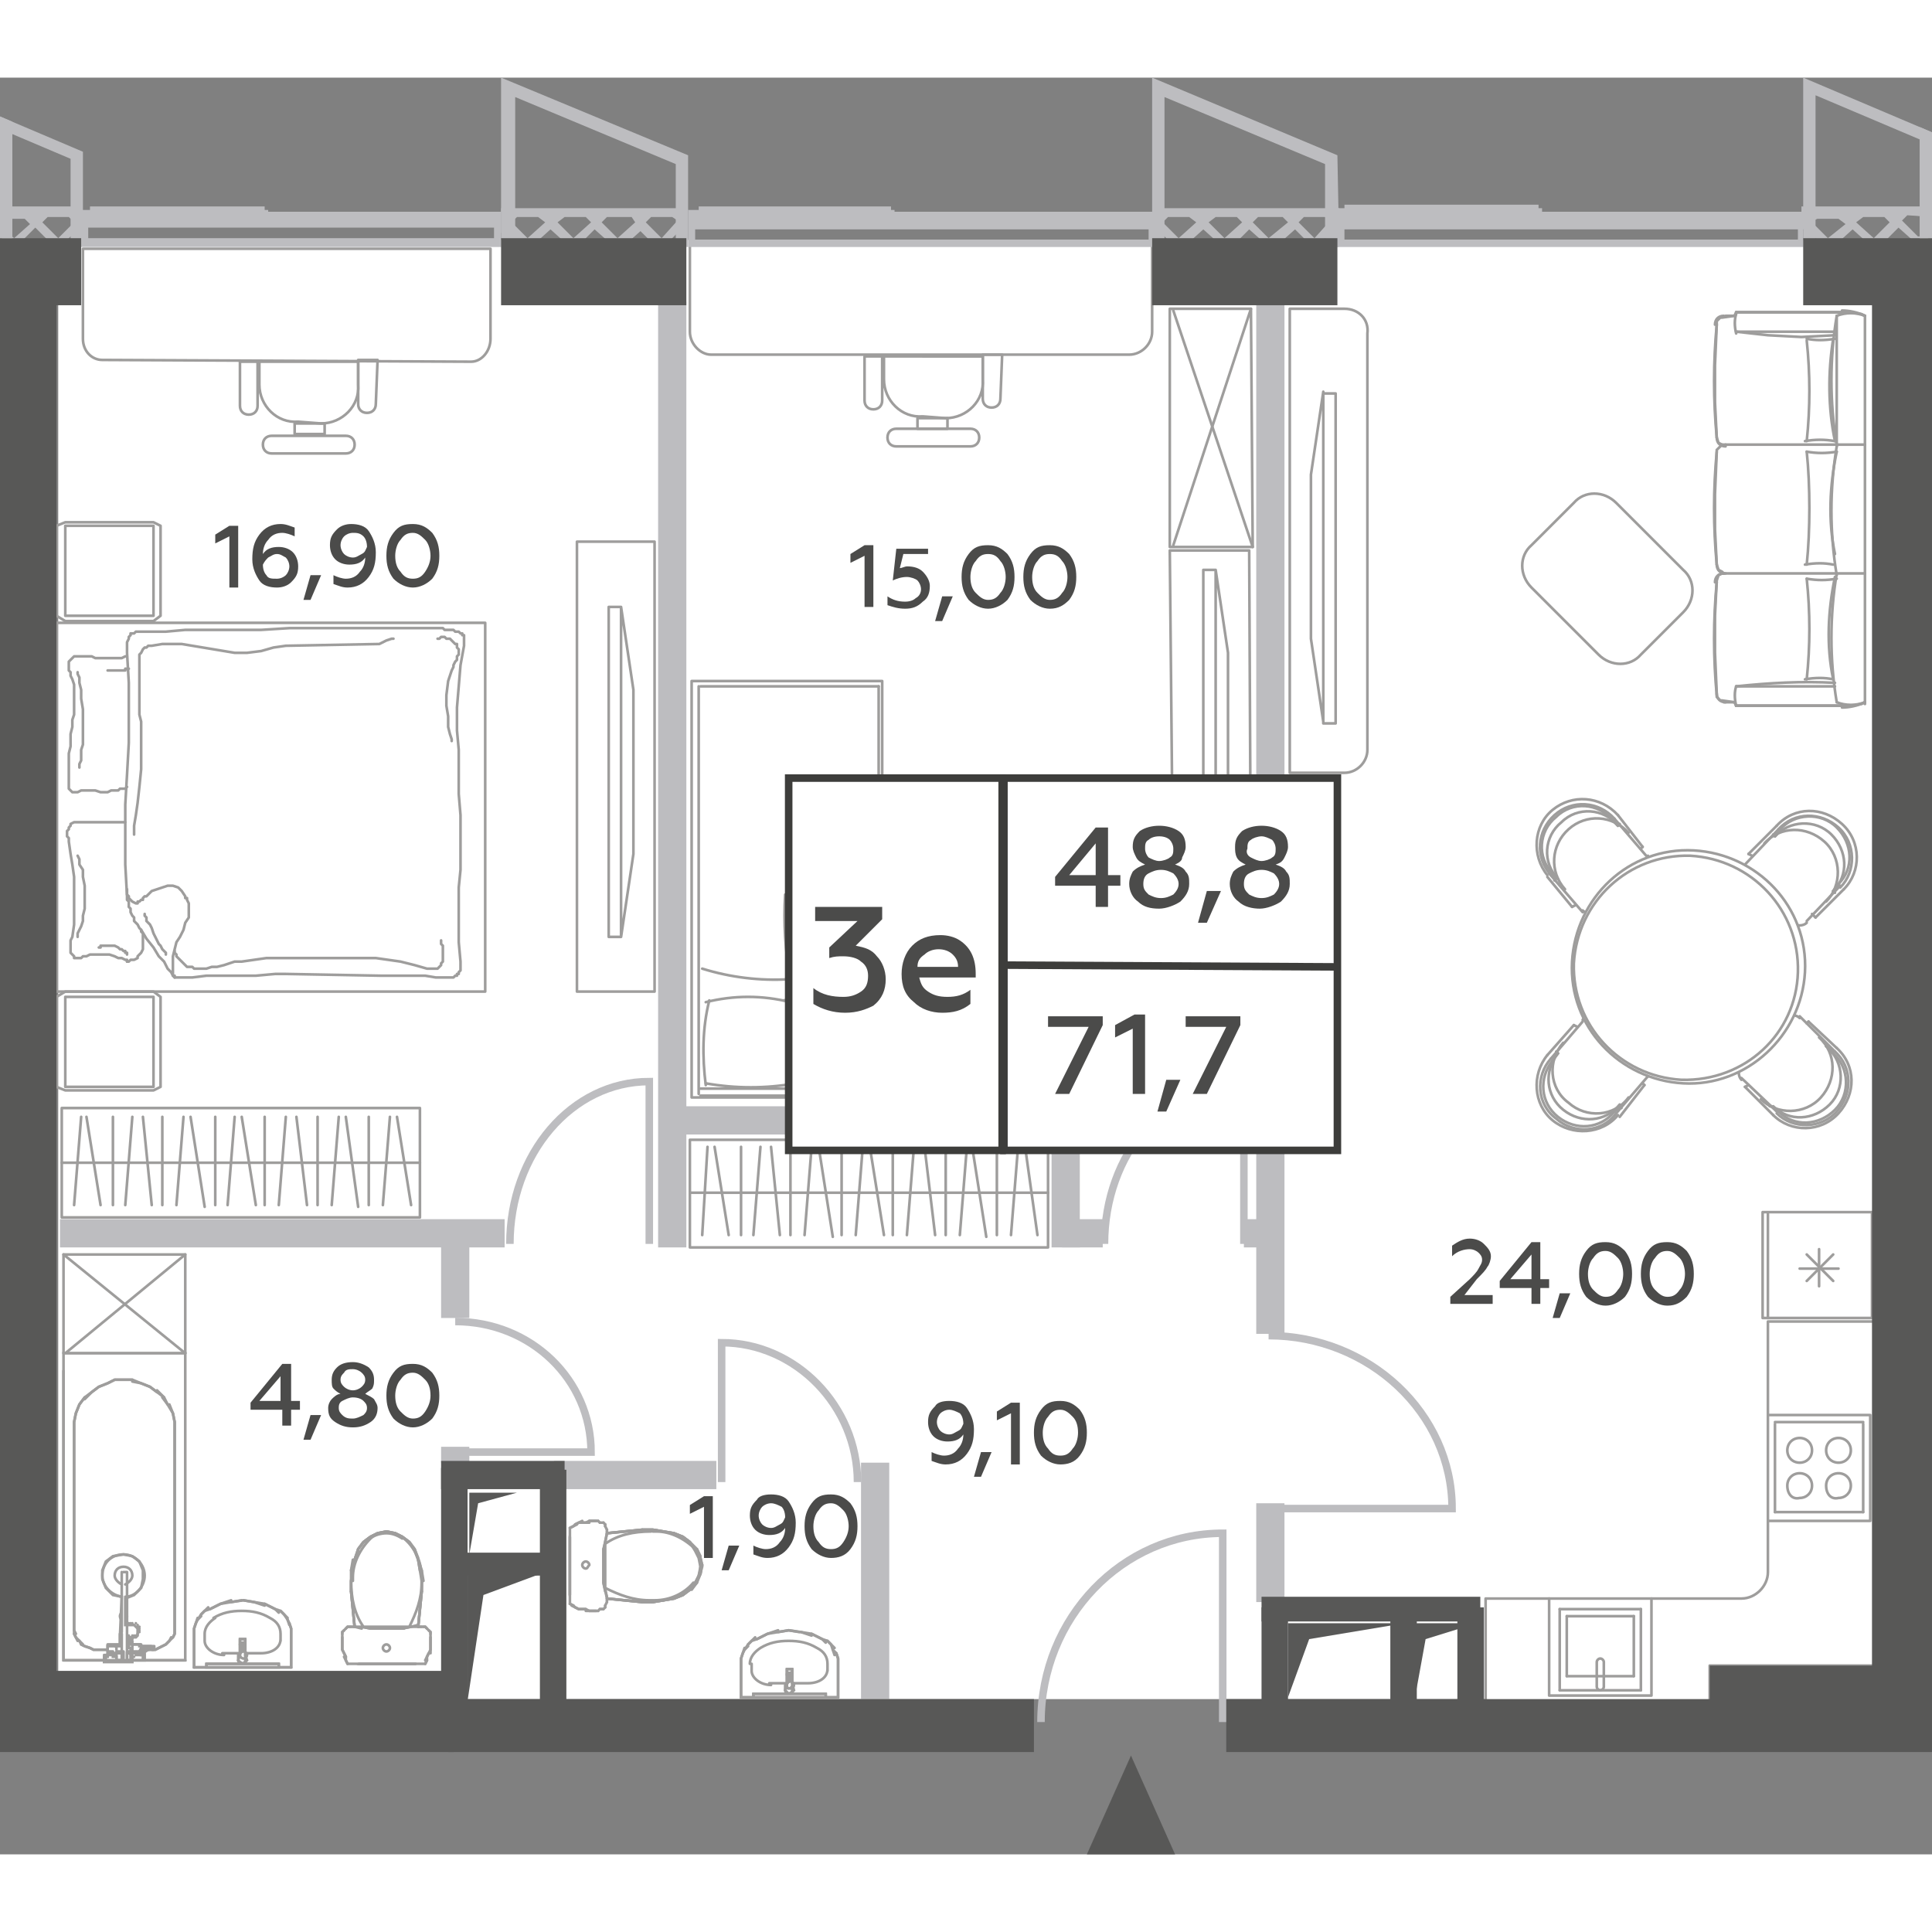 <?xml version="1.0" encoding="utf-8"?>
<!-- Generator: Adobe Illustrator 27.6.1, SVG Export Plug-In . SVG Version: 6.00 Build 0)  -->
<svg version="1.1" id="Layer_1" xmlns="http://www.w3.org/2000/svg" xmlns:xlink="http://www.w3.org/1999/xlink" x="0px" y="0px"
	   viewBox="0 0 109.5 100.7" enable-background="new 0 0 109.5 100.7" xml:space="preserve" width="200" height="200">
<rect x="0" y="0" width="109.5" height="100.7" fill="#808080" stroke="none"/>
<g id="Flats">
	<rect id="fl_8" x="3.3" y="9.2" fill="#FFFFFF" width="102.9" height="82.7"/>
</g>
<g id="objects">
	
		<path fill="#FFFFFF" stroke="#9E9D9C" stroke-width="0.15" stroke-linecap="round" stroke-linejoin="round" stroke-miterlimit="10" d="
		M100.2,70.5v14.2c0,0.8-0.7,1.5-1.5,1.5H84.2v2.9V90v2h12.7v-2h9.3v-5.4v-0.5V70.5H100.2z"/>
	<g>
		
			<polygon fill="none" stroke="#9E9D9C" stroke-width="0.15" stroke-linecap="round" stroke-linejoin="round" stroke-miterlimit="10" points="
			59.4,66.3 39.1,66.3 39.1,62.8 39.1,60.2 59.4,60.2 59.4,62.8 		"/>
		
			<line fill="none" stroke="#9E9D9C" stroke-width="0.15" stroke-linecap="round" stroke-linejoin="round" stroke-miterlimit="10" x1="59.4" y1="63.2" x2="39.1" y2="63.2"/>
		<g>
			
				<line fill="none" stroke="#9E9D9C" stroke-width="0.15" stroke-linecap="round" stroke-linejoin="round" stroke-miterlimit="10" x1="40.1" y1="60.6" x2="39.8" y2="65.6"/>
			
				<line fill="none" stroke="#9E9D9C" stroke-width="0.15" stroke-linecap="round" stroke-linejoin="round" stroke-miterlimit="10" x1="40.5" y1="60.6" x2="41.3" y2="65.6"/>
		</g>
		
			<line fill="none" stroke="#9E9D9C" stroke-width="0.15" stroke-linecap="round" stroke-linejoin="round" stroke-miterlimit="10" x1="42" y1="60.6" x2="42" y2="65.6"/>
		<g>
			
				<line fill="none" stroke="#9E9D9C" stroke-width="0.15" stroke-linecap="round" stroke-linejoin="round" stroke-miterlimit="10" x1="43.1" y1="60.6" x2="42.7" y2="65.6"/>
			
				<line fill="none" stroke="#9E9D9C" stroke-width="0.15" stroke-linecap="round" stroke-linejoin="round" stroke-miterlimit="10" x1="43.7" y1="60.6" x2="44.2" y2="65.6"/>
			
				<line fill="none" stroke="#9E9D9C" stroke-width="0.15" stroke-linecap="round" stroke-linejoin="round" stroke-miterlimit="10" x1="44.8" y1="60.6" x2="44.8" y2="65.6"/>
			
				<line fill="none" stroke="#9E9D9C" stroke-width="0.15" stroke-linecap="round" stroke-linejoin="round" stroke-miterlimit="10" x1="46" y1="60.6" x2="45.6" y2="65.6"/>
			
				<line fill="none" stroke="#9E9D9C" stroke-width="0.15" stroke-linecap="round" stroke-linejoin="round" stroke-miterlimit="10" x1="46.4" y1="60.6" x2="47.2" y2="65.7"/>
			
				<line fill="none" stroke="#9E9D9C" stroke-width="0.15" stroke-linecap="round" stroke-linejoin="round" stroke-miterlimit="10" x1="47.7" y1="60.6" x2="47.7" y2="65.6"/>
			
				<line fill="none" stroke="#9E9D9C" stroke-width="0.15" stroke-linecap="round" stroke-linejoin="round" stroke-miterlimit="10" x1="48.9" y1="60.6" x2="48.5" y2="65.6"/>
			
				<line fill="none" stroke="#9E9D9C" stroke-width="0.15" stroke-linecap="round" stroke-linejoin="round" stroke-miterlimit="10" x1="49.3" y1="60.6" x2="50.1" y2="65.6"/>
		</g>
		<g>
			
				<line fill="none" stroke="#9E9D9C" stroke-width="0.15" stroke-linecap="round" stroke-linejoin="round" stroke-miterlimit="10" x1="51.8" y1="60.6" x2="51.4" y2="65.6"/>
			
				<line fill="none" stroke="#9E9D9C" stroke-width="0.15" stroke-linecap="round" stroke-linejoin="round" stroke-miterlimit="10" x1="52.4" y1="60.6" x2="53" y2="65.6"/>
			
				<line fill="none" stroke="#9E9D9C" stroke-width="0.15" stroke-linecap="round" stroke-linejoin="round" stroke-miterlimit="10" x1="53.6" y1="60.6" x2="53.6" y2="65.6"/>
			
				<line fill="none" stroke="#9E9D9C" stroke-width="0.15" stroke-linecap="round" stroke-linejoin="round" stroke-miterlimit="10" x1="54.8" y1="60.6" x2="54.4" y2="65.6"/>
			
				<line fill="none" stroke="#9E9D9C" stroke-width="0.15" stroke-linecap="round" stroke-linejoin="round" stroke-miterlimit="10" x1="55.1" y1="60.6" x2="55.9" y2="65.7"/>
			
				<line fill="none" stroke="#9E9D9C" stroke-width="0.15" stroke-linecap="round" stroke-linejoin="round" stroke-miterlimit="10" x1="56.5" y1="60.6" x2="56.5" y2="65.6"/>
			
				<line fill="none" stroke="#9E9D9C" stroke-width="0.15" stroke-linecap="round" stroke-linejoin="round" stroke-miterlimit="10" x1="57.7" y1="60.6" x2="57.3" y2="65.6"/>
			
				<line fill="none" stroke="#9E9D9C" stroke-width="0.15" stroke-linecap="round" stroke-linejoin="round" stroke-miterlimit="10" x1="58.1" y1="60.6" x2="58.8" y2="65.6"/>
		</g>
		
			<line fill="none" stroke="#9E9D9C" stroke-width="0.15" stroke-linecap="round" stroke-linejoin="round" stroke-miterlimit="10" x1="50.6" y1="60.6" x2="50.6" y2="65.6"/>
	</g>
	<g>
		
			<polygon fill="none" stroke="#9E9D9C" stroke-width="0.15" stroke-linecap="round" stroke-linejoin="round" stroke-miterlimit="10" points="
			23.8,64.6 3.5,64.6 3.5,61.1 3.5,58.4 23.8,58.4 23.8,61.1 		"/>
		
			<line fill="none" stroke="#9E9D9C" stroke-width="0.15" stroke-linecap="round" stroke-linejoin="round" stroke-miterlimit="10" x1="23.8" y1="61.5" x2="3.5" y2="61.5"/>
		<g>
			
				<line fill="none" stroke="#9E9D9C" stroke-width="0.15" stroke-linecap="round" stroke-linejoin="round" stroke-miterlimit="10" x1="4.6" y1="58.9" x2="4.2" y2="63.9"/>
			
				<line fill="none" stroke="#9E9D9C" stroke-width="0.15" stroke-linecap="round" stroke-linejoin="round" stroke-miterlimit="10" x1="4.9" y1="58.9" x2="5.7" y2="63.9"/>
		</g>
		
			<line fill="none" stroke="#9E9D9C" stroke-width="0.15" stroke-linecap="round" stroke-linejoin="round" stroke-miterlimit="10" x1="6.4" y1="58.9" x2="6.4" y2="63.9"/>
		<g>
			
				<line fill="none" stroke="#9E9D9C" stroke-width="0.15" stroke-linecap="round" stroke-linejoin="round" stroke-miterlimit="10" x1="7.5" y1="58.9" x2="7.1" y2="63.9"/>
			
				<line fill="none" stroke="#9E9D9C" stroke-width="0.15" stroke-linecap="round" stroke-linejoin="round" stroke-miterlimit="10" x1="8.1" y1="58.9" x2="8.6" y2="63.9"/>
			
				<line fill="none" stroke="#9E9D9C" stroke-width="0.15" stroke-linecap="round" stroke-linejoin="round" stroke-miterlimit="10" x1="9.2" y1="58.9" x2="9.2" y2="63.9"/>
			
				<line fill="none" stroke="#9E9D9C" stroke-width="0.15" stroke-linecap="round" stroke-linejoin="round" stroke-miterlimit="10" x1="10.4" y1="58.9" x2="10" y2="63.9"/>
			
				<line fill="none" stroke="#9E9D9C" stroke-width="0.15" stroke-linecap="round" stroke-linejoin="round" stroke-miterlimit="10" x1="10.8" y1="58.9" x2="11.6" y2="64"/>
			
				<line fill="none" stroke="#9E9D9C" stroke-width="0.15" stroke-linecap="round" stroke-linejoin="round" stroke-miterlimit="10" x1="12.2" y1="58.9" x2="12.2" y2="63.9"/>
			
				<line fill="none" stroke="#9E9D9C" stroke-width="0.15" stroke-linecap="round" stroke-linejoin="round" stroke-miterlimit="10" x1="13.3" y1="58.9" x2="12.9" y2="63.9"/>
			
				<line fill="none" stroke="#9E9D9C" stroke-width="0.15" stroke-linecap="round" stroke-linejoin="round" stroke-miterlimit="10" x1="13.7" y1="58.9" x2="14.5" y2="63.9"/>
		</g>
		<g>
			
				<line fill="none" stroke="#9E9D9C" stroke-width="0.15" stroke-linecap="round" stroke-linejoin="round" stroke-miterlimit="10" x1="16.2" y1="58.9" x2="15.8" y2="63.9"/>
			
				<line fill="none" stroke="#9E9D9C" stroke-width="0.15" stroke-linecap="round" stroke-linejoin="round" stroke-miterlimit="10" x1="16.8" y1="58.9" x2="17.4" y2="63.9"/>
			
				<line fill="none" stroke="#9E9D9C" stroke-width="0.15" stroke-linecap="round" stroke-linejoin="round" stroke-miterlimit="10" x1="18" y1="58.9" x2="18" y2="63.9"/>
			
				<line fill="none" stroke="#9E9D9C" stroke-width="0.15" stroke-linecap="round" stroke-linejoin="round" stroke-miterlimit="10" x1="19.2" y1="58.9" x2="18.8" y2="63.9"/>
			
				<line fill="none" stroke="#9E9D9C" stroke-width="0.15" stroke-linecap="round" stroke-linejoin="round" stroke-miterlimit="10" x1="19.6" y1="58.9" x2="20.3" y2="64"/>
			
				<line fill="none" stroke="#9E9D9C" stroke-width="0.15" stroke-linecap="round" stroke-linejoin="round" stroke-miterlimit="10" x1="20.9" y1="58.9" x2="20.9" y2="63.9"/>
			
				<line fill="none" stroke="#9E9D9C" stroke-width="0.15" stroke-linecap="round" stroke-linejoin="round" stroke-miterlimit="10" x1="22.1" y1="58.9" x2="21.7" y2="63.9"/>
			
				<line fill="none" stroke="#9E9D9C" stroke-width="0.15" stroke-linecap="round" stroke-linejoin="round" stroke-miterlimit="10" x1="22.5" y1="58.9" x2="23.3" y2="63.9"/>
		</g>
		
			<line fill="none" stroke="#9E9D9C" stroke-width="0.15" stroke-linecap="round" stroke-linejoin="round" stroke-miterlimit="10" x1="15" y1="58.9" x2="15" y2="63.9"/>
	</g>
	<g>
		
			<path fill="none" stroke="#9E9D9C" stroke-width="0.15" stroke-linecap="round" stroke-linejoin="round" stroke-miterlimit="10" d="
			M98.4,34.5c-0.1,0.3-0.1,0.7,0,1.1"/>
		
			<path fill="none" stroke="#9E9D9C" stroke-width="0.15" stroke-linecap="round" stroke-linejoin="round" stroke-miterlimit="10" d="
			M97.3,28.6c-0.2,2.1-0.2,4.3,0,6.4"/>
		
			<path fill="none" stroke="#9E9D9C" stroke-width="0.15" stroke-linecap="round" stroke-linejoin="round" stroke-miterlimit="10" d="
			M104.1,28.1c-0.4,2.4-0.4,4.9,0,7.3"/>
		
			<line fill="none" stroke="#9E9D9C" stroke-width="0.15" stroke-linecap="round" stroke-linejoin="round" stroke-miterlimit="10" x1="98.4" y1="35.6" x2="98.4" y2="35.6"/>
		
			<path fill="none" stroke="#9E9D9C" stroke-width="0.15" stroke-linecap="round" stroke-linejoin="round" stroke-miterlimit="10" d="
			M104.4,35.7c0.4,0,0.9-0.1,1.3-0.3"/>
		
			<line fill="none" stroke="#9E9D9C" stroke-width="0.15" stroke-linecap="round" stroke-linejoin="round" stroke-miterlimit="10" x1="104.4" y1="35.6" x2="98.4" y2="35.6"/>
		
			<line fill="none" stroke="#9E9D9C" stroke-width="0.15" stroke-linecap="round" stroke-linejoin="round" stroke-miterlimit="10" x1="97.7" y1="35.4" x2="98.3" y2="35.4"/>
		
			<line fill="none" stroke="#9E9D9C" stroke-width="0.15" stroke-linecap="round" stroke-linejoin="round" stroke-miterlimit="10" x1="98.4" y1="35.6" x2="105" y2="35.6"/>
		
			<path fill="none" stroke="#9E9D9C" stroke-width="0.15" stroke-linecap="round" stroke-linejoin="round" stroke-miterlimit="10" d="
			M97.3,34.9c0,0.3,0.2,0.5,0.5,0.5"/>
		
			<path fill="none" stroke="#9E9D9C" stroke-width="0.15" stroke-linecap="round" stroke-linejoin="round" stroke-miterlimit="10" d="
			M104.1,35.4c0.5,0.2,1.1,0.2,1.6,0"/>
		
			<path fill="none" stroke="#9E9D9C" stroke-width="0.15" stroke-linecap="round" stroke-linejoin="round" stroke-miterlimit="10" d="
			M102.4,20.6c0.2-1.9,0.2-3.8,0-5.7"/>
		
			<path fill="none" stroke="#9E9D9C" stroke-width="0.15" stroke-linecap="round" stroke-linejoin="round" stroke-miterlimit="10" d="
			M103.9,14.8c-0.3,1.9-0.3,3.9,0.1,5.8"/>
		
			<path fill="none" stroke="#9E9D9C" stroke-width="0.15" stroke-linecap="round" stroke-linejoin="round" stroke-miterlimit="10" d="
			M104,20.6c-0.6-0.1-1.1-0.1-1.7,0"/>
		
			<line fill="none" stroke="#9E9D9C" stroke-width="0.15" stroke-linecap="round" stroke-linejoin="round" stroke-miterlimit="10" x1="98.4" y1="13.3" x2="98.4" y2="13.3"/>
		
			<path fill="none" stroke="#9E9D9C" stroke-width="0.15" stroke-linecap="round" stroke-linejoin="round" stroke-miterlimit="10" d="
			M102.4,14.8c0.5,0.1,1,0.1,1.6,0"/>
		
			<path fill="none" stroke="#9E9D9C" stroke-width="0.15" stroke-linecap="round" stroke-linejoin="round" stroke-miterlimit="10" d="
			M105.7,13.5c-0.4-0.2-0.9-0.3-1.3-0.3"/>
		
			<line fill="none" stroke="#9E9D9C" stroke-width="0.15" stroke-linecap="round" stroke-linejoin="round" stroke-miterlimit="10" x1="104.4" y1="13.3" x2="98.4" y2="13.3"/>
		
			<polyline fill="none" stroke="#9E9D9C" stroke-width="0.15" stroke-linecap="round" stroke-linejoin="round" stroke-miterlimit="10" points="
			104,14.6 102.1,14.7 100.2,14.6 98.4,14.4 		"/>
		
			<line fill="none" stroke="#9E9D9C" stroke-width="0.15" stroke-linecap="round" stroke-linejoin="round" stroke-miterlimit="10" x1="97.8" y1="13.5" x2="98.3" y2="13.5"/>
		
			<path fill="none" stroke="#9E9D9C" stroke-width="0.15" stroke-linecap="round" stroke-linejoin="round" stroke-miterlimit="10" d="
			M98.4,13.4c-0.1,0.3-0.1,0.7,0,1.1"/>
		
			<line fill="none" stroke="#9E9D9C" stroke-width="0.15" stroke-linecap="round" stroke-linejoin="round" stroke-miterlimit="10" x1="104" y1="14.4" x2="98.4" y2="14.4"/>
		
			<line fill="none" stroke="#9E9D9C" stroke-width="0.15" stroke-linecap="round" stroke-linejoin="round" stroke-miterlimit="10" x1="98.4" y1="13.3" x2="105" y2="13.3"/>
		
			<path fill="none" stroke="#9E9D9C" stroke-width="0.15" stroke-linecap="round" stroke-linejoin="round" stroke-miterlimit="10" d="
			M97.7,13.5c-0.3,0-0.5,0.2-0.5,0.5"/>
		
			<path fill="none" stroke="#9E9D9C" stroke-width="0.15" stroke-linecap="round" stroke-linejoin="round" stroke-miterlimit="10" d="
			M97.3,14c-0.2,2.1-0.2,4.3,0,6.4"/>
		
			<path fill="none" stroke="#9E9D9C" stroke-width="0.15" stroke-linecap="round" stroke-linejoin="round" stroke-miterlimit="10" d="
			M97.3,20.4c0,0.3,0.2,0.5,0.5,0.5"/>
		
			<path fill="none" stroke="#9E9D9C" stroke-width="0.15" stroke-linecap="round" stroke-linejoin="round" stroke-miterlimit="10" d="
			M104.1,13.5c-0.4,2.4-0.4,4.9,0,7.3"/>
		
			<path fill="none" stroke="#9E9D9C" stroke-width="0.15" stroke-linecap="round" stroke-linejoin="round" stroke-miterlimit="10" d="
			M105.7,13.5c-0.5-0.2-1.1-0.2-1.6,0"/>
		
			<line fill="none" stroke="#9E9D9C" stroke-width="0.15" stroke-linecap="round" stroke-linejoin="round" stroke-miterlimit="10" x1="104.1" y1="13.5" x2="104.1" y2="20.9"/>
		
			<line fill="none" stroke="#9E9D9C" stroke-width="0.15" stroke-linecap="round" stroke-linejoin="round" stroke-miterlimit="10" x1="105.7" y1="13.5" x2="105.7" y2="35.5"/>
		
			<path fill="none" stroke="#9E9D9C" stroke-width="0.15" stroke-linecap="round" stroke-linejoin="round" stroke-miterlimit="10" d="
			M102.4,34.1c0.2-1.9,0.2-3.8,0-5.7"/>
		
			<path fill="none" stroke="#9E9D9C" stroke-width="0.15" stroke-linecap="round" stroke-linejoin="round" stroke-miterlimit="10" d="
			M104,28.3c-0.4,1.9-0.5,3.9-0.1,5.8"/>
		
			<path fill="none" stroke="#9E9D9C" stroke-width="0.15" stroke-linecap="round" stroke-linejoin="round" stroke-miterlimit="10" d="
			M102.4,28.4c0.6,0.1,1.1,0.1,1.7,0"/>
		
			<path fill="none" stroke="#9E9D9C" stroke-width="0.15" stroke-linecap="round" stroke-linejoin="round" stroke-miterlimit="10" d="
			M104.1,20.9c-0.4,2.4-0.4,4.9,0,7.3"/>
		
			<path fill="none" stroke="#9E9D9C" stroke-width="0.15" stroke-linecap="round" stroke-linejoin="round" stroke-miterlimit="10" d="
			M102.4,27.6c0.2-1.9,0.2-4.5,0-6.4"/>
		
			<path fill="none" stroke="#9E9D9C" stroke-width="0.15" stroke-linecap="round" stroke-linejoin="round" stroke-miterlimit="10" d="
			M104.1,21.2c-0.4,1.9-0.5,3.9-0.1,5.8"/>
		
			<path fill="none" stroke="#9E9D9C" stroke-width="0.15" stroke-linecap="round" stroke-linejoin="round" stroke-miterlimit="10" d="
			M102.4,21.2c0.6,0.1,1.1,0.1,1.7,0"/>
		
			<path fill="none" stroke="#9E9D9C" stroke-width="0.15" stroke-linecap="round" stroke-linejoin="round" stroke-miterlimit="10" d="
			M103.9,34.1c-0.5-0.1-1-0.1-1.6,0"/>
		
			<path fill="none" stroke="#9E9D9C" stroke-width="0.15" stroke-linecap="round" stroke-linejoin="round" stroke-miterlimit="10" d="
			M103.9,27.6c-0.5-0.1-1-0.1-1.6,0"/>
		
			<line fill="none" stroke="#9E9D9C" stroke-width="0.15" stroke-linecap="round" stroke-linejoin="round" stroke-miterlimit="10" x1="97.8" y1="20.8" x2="105.7" y2="20.8"/>
		
			<path fill="none" stroke="#9E9D9C" stroke-width="0.15" stroke-linecap="round" stroke-linejoin="round" stroke-miterlimit="10" d="
			M104,34.3c-1.9-0.1-3.7,0-5.6,0.2"/>
		
			<line fill="none" stroke="#9E9D9C" stroke-width="0.15" stroke-linecap="round" stroke-linejoin="round" stroke-miterlimit="10" x1="104" y1="34.5" x2="98.4" y2="34.5"/>
		
			<path fill="none" stroke="#9E9D9C" stroke-width="0.15" stroke-linecap="round" stroke-linejoin="round" stroke-miterlimit="10" d="
			M97.7,28.1c-0.3,0-0.5,0.2-0.5,0.5"/>
		
			<polyline fill="none" stroke="#9E9D9C" stroke-width="0.15" stroke-linecap="round" stroke-linejoin="round" stroke-miterlimit="10" points="
			98.4,13.3 104.6,13.3 104.9,13.3 105.5,13.4 105.7,13.5 		"/>
		
			<polyline fill="none" stroke="#9E9D9C" stroke-width="0.15" stroke-linecap="round" stroke-linejoin="round" stroke-miterlimit="10" points="
			97.8,20.8 97.6,20.8 97.4,20.7 97.3,20.4 97.2,18.4 97.2,16.3 97.3,14 97.3,13.8 97.5,13.6 97.6,13.6 98.3,13.5 98.4,13.3 		"/>
		
			<path fill="none" stroke="#9E9D9C" stroke-width="0.15" stroke-linecap="round" stroke-linejoin="round" stroke-miterlimit="10" d="
			M97.3,21.2c-0.2,2.1-0.2,4.3,0,6.4"/>
		
			<path fill="none" stroke="#9E9D9C" stroke-width="0.15" stroke-linecap="round" stroke-linejoin="round" stroke-miterlimit="10" d="
			M97.3,27.6c0,0.3,0.2,0.5,0.5,0.5"/>
		
			<line fill="none" stroke="#9E9D9C" stroke-width="0.15" stroke-linecap="round" stroke-linejoin="round" stroke-miterlimit="10" x1="97.7" y1="28.1" x2="105.7" y2="28.1"/>
		
			<polyline fill="none" stroke="#9E9D9C" stroke-width="0.15" stroke-linecap="round" stroke-linejoin="round" stroke-miterlimit="10" points="
			97.7,28.1 97.6,28 97.4,27.9 97.3,27.6 97.2,25.6 97.2,23.6 97.3,21.2 97.3,21.1 97.5,20.9 97.6,20.8 		"/>
		
			<polyline fill="none" stroke="#9E9D9C" stroke-width="0.15" stroke-linecap="round" stroke-linejoin="round" stroke-miterlimit="10" points="
			98.4,35.6 104.6,35.6 104.9,35.6 105.5,35.5 105.7,35.4 		"/>
		
			<polyline fill="none" stroke="#9E9D9C" stroke-width="0.15" stroke-linecap="round" stroke-linejoin="round" stroke-miterlimit="10" points="
			97.7,28.1 97.6,28.1 97.4,28.2 97.3,28.5 97.2,30.5 97.2,32.6 97.3,34.9 97.3,35.1 97.5,35.3 97.6,35.3 98.3,35.4 98.4,35.6 		"/>
	</g>
	<g>
		
			<polyline fill="none" stroke="#9E9D9C" stroke-width="0.15" stroke-linecap="round" stroke-linejoin="round" stroke-miterlimit="10" points="
			9.1,30.5 9.1,25.4 8.7,25.2 3.7,25.2 3.2,25.4 3.2,30.5 3.7,30.8 8.7,30.8 9.1,30.5 		"/>
		
			<polyline fill="none" stroke="#9E9D9C" stroke-width="0.15" stroke-linecap="round" stroke-linejoin="round" stroke-miterlimit="10" points="
			9.1,57.2 9.1,52.1 8.7,51.8 3.7,51.8 3.2,52.1 3.2,57.2 3.7,57.4 8.7,57.4 9.1,57.2 		"/>
		
			<rect x="3.2" y="30.9" fill="none" stroke="#9E9D9C" stroke-width="0.15" stroke-linecap="round" stroke-linejoin="round" stroke-miterlimit="10" width="24.3" height="20.9"/>
		
			<polyline fill="none" stroke="#9E9D9C" stroke-width="0.15" stroke-linecap="round" stroke-linejoin="round" stroke-miterlimit="10" points="
			8.7,57.2 3.7,57.2 3.7,52.1 8.7,52.1 8.7,57.2 		"/>
		
			<polyline fill="none" stroke="#9E9D9C" stroke-width="0.15" stroke-linecap="round" stroke-linejoin="round" stroke-miterlimit="10" points="
			7.9,31.4 8.1,31.4 8.6,31.4 9.4,31.4 10.5,31.3 11.8,31.3 13.3,31.3 14.8,31.3 16.4,31.2 21.7,31.2 22.1,31.2 22.6,31.2 23,31.2 
			23.5,31.2 23.9,31.2 24.4,31.2 24.8,31.2 25,31.2 25.1,31.2 25.2,31.3 25.4,31.3 25.5,31.3 25.7,31.3 25.8,31.4 26,31.4 26,31.4 
			26,31.4 26.1,31.5 26.1,31.5 26.2,31.5 26.2,31.5 26.2,31.6 26.3,31.6 26.3,31.7 26.3,31.7 26.3,31.8 26.3,31.9 26.3,32 26.3,32 
			26.3,32.1 26.3,32.2 26.1,33.3 26,34.5 25.9,35.7 25.9,37 26,38.1 26,39.3 26,40.6 26.1,41.8 26.1,42.8 26.1,43.8 26.1,44.9 
			26,45.9 26,47 26,48 26,49 26.1,50.1 26.1,50.2 26.1,50.3 26.1,50.4 26.1,50.5 26.1,50.6 26,50.7 26,50.8 25.9,50.8 25.9,50.9 
			25.8,50.9 25.7,51 25.7,51 25.6,51 25.5,51 25.4,51 25.3,51 24.7,51 24.1,50.9 23.5,50.9 22.8,50.9 22.2,50.9 21.6,50.9 
			16.2,50.8 15.6,50.8 14.5,50.9 13.5,50.9 12.5,50.9 11.7,50.9 10.9,51 10.4,51 10,51 9.9,51 9.8,50.9 9.7,50.7 9.5,50.5 9.3,50.1 
			9,49.8 8.7,49.3 8.3,48.8 8,48.3 7.9,48.2 7.8,48 7.7,47.9 7.6,47.8 7.6,47.6 7.5,47.5 7.4,47.3 7.4,47.1 7.3,47 7.3,47 7.3,46.9 
			7.3,46.8 7.3,46.7 7.2,46.6 7.2,46.5 7.2,46.4 7.1,44.6 7.1,42.9 7.1,41.2 7.2,39.5 7.3,37.7 7.3,36 7.3,34.3 7.2,32.6 7.2,32.4 
			7.2,32.3 7.2,32.2 7.2,32.1 7.2,32 7.3,31.8 7.3,31.7 7.4,31.6 7.4,31.5 7.5,31.5 7.6,31.5 7.7,31.4 7.8,31.4 7.8,31.4 7.9,31.4 
					"/>
		
			<polyline fill="none" stroke="#9E9D9C" stroke-width="0.15" stroke-linecap="round" stroke-linejoin="round" stroke-miterlimit="10" points="
			9.9,51 9.9,51 9.9,50.9 9.8,50.9 9.8,50.7 9.8,50.6 9.8,50.5 9.8,50.4 9.8,50.2 9.8,49.8 9.9,49.4 10,49 10.2,48.7 10.4,48.3 
			10.5,47.9 10.7,47.6 10.7,47.1 10.7,47 10.7,46.9 10.7,46.9 10.7,46.8 10.6,46.6 10.6,46.5 10.5,46.5 10.5,46.4 10.3,46.1 
			10.1,45.9 9.8,45.8 9.5,45.8 9.2,45.9 8.9,46 8.6,46.1 8.3,46.4 8.2,46.4 8.1,46.5 8.1,46.6 8,46.6 7.9,46.7 7.8,46.7 7.8,46.8 
			7.7,46.8 7.5,46.7 7.4,46.6 7.3,46.5 7.3,46.4 7.2,46.3 7.2,46.1 7.2,46 7.2,46 		"/>
		
			<polyline fill="none" stroke="#9E9D9C" stroke-width="0.15" stroke-linecap="round" stroke-linejoin="round" stroke-miterlimit="10" points="
			9.9,49.5 9.9,49.5 9.9,49.6 10,49.7 10,49.8 10.1,49.9 10.2,50 10.3,50.1 10.4,50.2 10.5,50.3 10.5,50.3 10.6,50.4 10.7,50.4 
			10.8,50.4 10.9,50.4 10.9,50.4 11,50.5 11.4,50.5 11.7,50.5 12,50.4 12.3,50.4 12.7,50.3 13,50.2 13.3,50.1 13.7,50.1 14.4,50 
			15.1,49.9 15.8,49.9 21.3,49.9 22,50 22.7,50.1 23.5,50.3 24.2,50.5 24.2,50.5 24.3,50.5 24.4,50.5 24.5,50.5 24.6,50.5 
			24.7,50.5 24.7,50.5 24.8,50.5 24.9,50.4 24.9,50.4 25,50.3 25,50.2 25.1,50.1 25.1,50 25.1,49.9 25.1,49.8 25.1,49.7 25.1,49.5 
			25.1,49.3 25.1,49.2 25,49.1 25,49 25,48.9 		"/>
		
			<polyline fill="none" stroke="#9E9D9C" stroke-width="0.15" stroke-linecap="round" stroke-linejoin="round" stroke-miterlimit="10" points="
			7.6,42.9 7.6,42.8 7.6,42.4 7.7,41.8 7.8,41.1 7.9,40.2 8,39.2 8,38.1 8,37 8,36.5 7.9,36.1 7.9,35.6 7.9,35.1 7.9,34.6 7.9,34.1 
			7.9,33.6 7.9,33.2 7.9,33.1 7.9,33 7.9,32.9 7.9,32.8 7.9,32.8 7.9,32.7 8,32.6 8,32.6 8.1,32.4 8.1,32.4 8.2,32.3 8.3,32.3 
			8.4,32.2 8.4,32.2 8.5,32.2 8.6,32.2 9.2,32.1 9.8,32.1 10.3,32.1 10.9,32.2 11.5,32.3 12.1,32.4 12.7,32.5 13.3,32.6 14,32.6 
			14.8,32.5 15.5,32.3 16.2,32.2 21.5,32.1 21.9,31.9 22.2,31.8 22.3,31.8 		"/>
		
			<polyline fill="none" stroke="#9E9D9C" stroke-width="0.15" stroke-linecap="round" stroke-linejoin="round" stroke-miterlimit="10" points="
			8,48.3 8,48.4 8.1,48.5 8.1,48.6 8.1,48.9 8.1,49.1 8.1,49.4 8,49.6 7.8,49.8 7.8,49.9 7.6,50 7.6,50 7.4,50 7.3,50.1 7.3,50.1 
			7.2,50.1 		"/>
		
			<polyline fill="none" stroke="#9E9D9C" stroke-width="0.15" stroke-linecap="round" stroke-linejoin="round" stroke-miterlimit="10" points="
			8.2,47.4 8.2,47.4 8.2,47.5 8.3,47.6 8.3,47.8 8.5,48 8.6,48.2 8.7,48.5 8.8,48.7 8.9,48.9 9,49.1 9.1,49.2 9.2,49.4 9.3,49.5 
			9.4,49.6 9.4,49.7 		"/>
		
			<polyline fill="none" stroke="#9E9D9C" stroke-width="0.15" stroke-linecap="round" stroke-linejoin="round" stroke-miterlimit="10" points="
			25.6,37.6 25.6,37.5 25.5,37.2 25.4,36.8 25.4,36.2 25.3,35.6 25.3,35 25.4,34.2 25.6,33.6 25.7,33.4 25.7,33.3 25.8,33.1 
			25.9,33 25.9,32.8 26,32.7 26,32.6 26,32.4 26,32.4 25.9,32.3 25.9,32.2 25.9,32.2 25.9,32.1 25.8,32.1 25.8,32.1 25.7,32 
			25.6,31.9 25.5,31.8 25.3,31.8 25.2,31.7 25,31.7 24.9,31.8 24.8,31.8 24.8,31.8 		"/>
		
			<polyline fill="none" stroke="#9E9D9C" stroke-width="0.15" stroke-linecap="round" stroke-linejoin="round" stroke-miterlimit="10" points="
			7.2,40.2 7.1,40.3 7.1,40.3 7,40.3 6.8,40.3 6.7,40.4 6.5,40.4 6.3,40.4 6.1,40.5 5.9,40.5 5.7,40.5 5.4,40.4 5.2,40.4 5,40.4 
			4.8,40.4 4.6,40.4 4.4,40.5 4.4,40.5 4.3,40.5 4.3,40.5 4.2,40.5 4.2,40.5 4.2,40.5 4.1,40.5 4.1,40.5 4,40.4 4,40.4 3.9,40.3 
			3.9,40.2 3.9,40.1 3.9,40 3.9,39.9 3.9,39.8 3.9,39.5 3.9,39.1 3.9,38.7 3.9,38.3 4,37.9 4,37.5 4,37.2 4.1,36.8 4.1,36.4 
			4.2,36.1 4.2,35.7 4.2,35.4 4.2,35.1 4.2,34.7 4.2,34.4 4.1,34.1 4,33.9 4,33.8 4,33.7 3.9,33.6 3.9,33.5 3.9,33.4 3.9,33.3 
			3.9,33.2 3.9,33.1 4,33 4.1,32.9 4.1,32.9 4.2,32.8 4.3,32.8 4.4,32.8 4.5,32.8 4.7,32.8 4.8,32.8 5,32.8 5.1,32.8 5.2,32.8 
			5.4,32.9 5.5,32.9 5.7,32.9 5.9,32.9 6.2,32.9 6.5,32.9 6.7,32.9 6.9,32.9 7.1,32.8 7.2,32.8 7.2,32.8 		"/>
		
			<polyline fill="none" stroke="#9E9D9C" stroke-width="0.15" stroke-linecap="round" stroke-linejoin="round" stroke-miterlimit="10" points="
			4.5,39.1 4.5,39 4.5,38.9 4.6,38.7 4.6,38.4 4.6,38.1 4.7,37.8 4.7,37.4 4.7,37 4.7,36.4 4.7,35.8 4.6,35.2 4.6,34.7 4.5,34.3 
			4.5,34 4.4,33.8 4.4,33.7 		"/>
		
			<polyline fill="none" stroke="#9E9D9C" stroke-width="0.15" stroke-linecap="round" stroke-linejoin="round" stroke-miterlimit="10" points="
			5.6,49.3 5.7,49.3 5.7,49.2 5.9,49.2 6,49.2 6.1,49.2 6.4,49.2 6.5,49.2 6.7,49.3 6.8,49.4 6.9,49.4 7,49.5 7.1,49.5 7.1,49.6 
			7.2,49.6 7.2,49.7 		"/>
		
			<polyline fill="none" stroke="#9E9D9C" stroke-width="0.15" stroke-linecap="round" stroke-linejoin="round" stroke-miterlimit="10" points="
			4.4,48.7 4.4,48.6 4.4,48.5 4.5,48.3 4.6,48.1 4.7,47.8 4.7,47.5 4.8,47.1 4.8,46.8 4.8,46.3 4.8,45.8 4.7,45.3 4.7,44.9 
			4.5,44.6 4.5,44.3 4.4,44.1 4.4,44.1 		"/>
		
			<polyline fill="none" stroke="#9E9D9C" stroke-width="0.15" stroke-linecap="round" stroke-linejoin="round" stroke-miterlimit="10" points="
			7.2,50.1 7.2,50 7.1,50 6.9,49.9 6.7,49.9 6.5,49.8 6.2,49.7 5.9,49.7 5.6,49.7 5.5,49.7 5.4,49.7 5.3,49.7 5.2,49.7 5.1,49.7 
			4.9,49.8 4.8,49.8 4.7,49.8 4.6,49.9 4.6,49.9 4.5,49.9 4.4,49.9 4.4,49.9 4.3,49.9 4.2,49.9 4.2,49.8 4.1,49.7 4,49.6 4,49.5 
			4,49.4 4,49.2 4,49 4,48.9 4.1,48.7 4.2,48 4.2,47.4 4.2,46.7 4.2,46 4.2,45.3 4.1,44.6 4,44 3.9,43.3 3.9,43.2 3.9,43.1 3.8,43 
			3.8,42.9 3.8,42.8 3.8,42.7 3.9,42.6 3.9,42.5 4,42.4 4,42.3 4.2,42.2 4.3,42.2 4.4,42.2 4.5,42.2 4.7,42.2 4.8,42.2 5.3,42.2 
			5.7,42.2 6.1,42.2 6.4,42.2 6.7,42.2 6.9,42.2 7.1,42.2 7.1,42.2 		"/>
		
			<polyline fill="none" stroke="#9E9D9C" stroke-width="0.15" stroke-linecap="round" stroke-linejoin="round" stroke-miterlimit="10" points="
			6.1,33.6 6.1,33.6 6.2,33.6 6.2,33.6 6.4,33.6 6.5,33.6 6.6,33.6 6.8,33.6 6.9,33.6 7,33.6 7.1,33.6 7.1,33.5 7.2,33.5 7.2,33.5 
			7.2,33.5 7.3,33.5 		"/>
		
			<polyline fill="none" stroke="#9E9D9C" stroke-width="0.15" stroke-linecap="round" stroke-linejoin="round" stroke-miterlimit="10" points="
			8.7,30.5 3.7,30.5 3.7,25.4 8.7,25.4 8.7,30.5 		"/>
	</g>
	<g>
		
			<rect x="39.2" y="34.2" fill="none" stroke="#9E9D9C" stroke-width="0.15" stroke-linecap="round" stroke-linejoin="round" stroke-miterlimit="10" width="10.8" height="23.6"/>
		
			<path fill="none" stroke="#9E9D9C" stroke-width="0.15" stroke-linecap="round" stroke-linejoin="round" stroke-miterlimit="10" d="
			M40,57c1.7,0.3,3.4,0.3,5.1,0"/>
		
			<line fill="none" stroke="#9E9D9C" stroke-width="0.15" stroke-linecap="round" stroke-linejoin="round" stroke-miterlimit="10" x1="39.7" y1="57.7" x2="49.8" y2="57.7"/>
		
			<line fill="none" stroke="#9E9D9C" stroke-width="0.15" stroke-linecap="round" stroke-linejoin="round" stroke-miterlimit="10" x1="39.7" y1="57.3" x2="49.8" y2="57.3"/>
		
			<path fill="none" stroke="#9E9D9C" stroke-width="0.15" stroke-linecap="round" stroke-linejoin="round" stroke-miterlimit="10" d="
			M39.8,50.5c1.6,0.5,3.3,0.7,4.9,0.6"/>
		
			<path fill="none" stroke="#9E9D9C" stroke-width="0.15" stroke-linecap="round" stroke-linejoin="round" stroke-miterlimit="10" d="
			M44.8,52.4c-1.6-0.4-3.2-0.4-4.8,0"/>
		
			<line fill="none" stroke="#9E9D9C" stroke-width="0.15" stroke-linecap="round" stroke-linejoin="round" stroke-miterlimit="10" x1="49.8" y1="34.5" x2="39.7" y2="34.5"/>
		
			<line fill="none" stroke="#9E9D9C" stroke-width="0.15" stroke-linecap="round" stroke-linejoin="round" stroke-miterlimit="10" x1="49.8" y1="57.7" x2="49.8" y2="34.5"/>
		
			<path fill="none" stroke="#9E9D9C" stroke-width="0.15" stroke-linecap="round" stroke-linejoin="round" stroke-miterlimit="10" d="
			M44.7,51.1c1.8-1.1,3.5-2.5,4.7-4.3"/>
		
			<path fill="none" stroke="#9E9D9C" stroke-width="0.15" stroke-linecap="round" stroke-linejoin="round" stroke-miterlimit="10" d="
			M44.5,46.3c-0.1,1.6,0,3.2,0.3,4.8"/>
		
			<path fill="none" stroke="#9E9D9C" stroke-width="0.15" stroke-linecap="round" stroke-linejoin="round" stroke-miterlimit="10" d="
			M44.6,46.2c1.6,0.6,3.4,0.8,5.1,0.4"/>
		
			<path fill="none" stroke="#9E9D9C" stroke-width="0.15" stroke-linecap="round" stroke-linejoin="round" stroke-miterlimit="10" d="
			M48.6,57.1c0.2-1.6,0.1-3.2-0.2-4.8"/>
		
			<path fill="none" stroke="#9E9D9C" stroke-width="0.15" stroke-linecap="round" stroke-linejoin="round" stroke-miterlimit="10" d="
			M40,57.1c-0.2-1.6-0.2-3.2,0.2-4.8"/>
		
			<path fill="none" stroke="#9E9D9C" stroke-width="0.15" stroke-linecap="round" stroke-linejoin="round" stroke-miterlimit="10" d="
			M44.9,57c1.2,0.2,2.4,0.2,3.6,0"/>
		
			<path fill="none" stroke="#9E9D9C" stroke-width="0.15" stroke-linecap="round" stroke-linejoin="round" stroke-miterlimit="10" d="
			M48.3,52.3c-1.3-0.1-2.6-0.2-3.9,0"/>
		
			<line fill="none" stroke="#9E9D9C" stroke-width="0.15" stroke-linecap="round" stroke-linejoin="round" stroke-miterlimit="10" x1="39.6" y1="57.6" x2="39.6" y2="34.5"/>
	</g>
	<g>
		
			<path fill="none" stroke="#9E9D9C" stroke-width="0.15" stroke-linecap="round" stroke-linejoin="round" stroke-miterlimit="10" d="
			M100.5,58.3c0.9,0.9,2.3,0.8,3.2-0.1c0.9-0.9,0.8-2.4-0.1-3.2"/>
		
			<path fill="none" stroke="#9E9D9C" stroke-width="0.15" stroke-linecap="round" stroke-linejoin="round" stroke-miterlimit="10" d="
			M100.8,58.6c0.9,0.9,2.3,0.8,3.2-0.1c0.9-0.9,0.8-2.4-0.1-3.2"/>
		
			<path fill="none" stroke="#9E9D9C" stroke-width="0.15" stroke-linecap="round" stroke-linejoin="round" stroke-miterlimit="10" d="
			M100.5,58.8c1,1,2.7,1,3.7-0.1s1-2.7-0.1-3.7"/>
		
			<path fill="none" stroke="#9E9D9C" stroke-width="0.15" stroke-linecap="round" stroke-linejoin="round" stroke-miterlimit="10" d="
			M100.7,58.7c0.9,0.9,2.5,0.9,3.4-0.1s0.9-2.5-0.1-3.4"/>
		
			<line fill="none" stroke="#9E9D9C" stroke-width="0.15" stroke-linecap="round" stroke-linejoin="round" stroke-miterlimit="10" x1="100.5" y1="58.8" x2="98.9" y2="57.2"/>
		
			<line fill="none" stroke="#9E9D9C" stroke-width="0.15" stroke-linecap="round" stroke-linejoin="round" stroke-miterlimit="10" x1="104.1" y1="55" x2="102.5" y2="53.5"/>
		
			<path fill="none" stroke="#9E9D9C" stroke-width="0.15" stroke-linecap="round" stroke-linejoin="round" stroke-miterlimit="10" d="
			M99.8,57.9c0.9,0.9,2.5,0.9,3.4-0.1s0.9-2.5-0.1-3.4"/>
		
			<line fill="none" stroke="#9E9D9C" stroke-width="0.15" stroke-linecap="round" stroke-linejoin="round" stroke-miterlimit="10" x1="101.2" y1="53.2" x2="98.7" y2="55.9"/>
		
			<line fill="none" stroke="#9E9D9C" stroke-width="0.15" stroke-linecap="round" stroke-linejoin="round" stroke-miterlimit="10" x1="103.9" y1="55.2" x2="103.5" y2="54.9"/>
		
			<line fill="none" stroke="#9E9D9C" stroke-width="0.15" stroke-linecap="round" stroke-linejoin="round" stroke-miterlimit="10" x1="103.5" y1="54.9" x2="103.6" y2="54.9"/>
		
			<line fill="none" stroke="#9E9D9C" stroke-width="0.15" stroke-linecap="round" stroke-linejoin="round" stroke-miterlimit="10" x1="104" y1="55.2" x2="102" y2="53.2"/>
		
			<path fill="none" stroke="#9E9D9C" stroke-width="0.15" stroke-linecap="round" stroke-linejoin="round" stroke-miterlimit="10" d="
			M102,53.3c-0.2-0.2-0.5-0.2-0.7,0"/>
		
			<line fill="none" stroke="#9E9D9C" stroke-width="0.15" stroke-linecap="round" stroke-linejoin="round" stroke-miterlimit="10" x1="102.5" y1="53.5" x2="102.4" y2="53.6"/>
		
			<line fill="none" stroke="#9E9D9C" stroke-width="0.15" stroke-linecap="round" stroke-linejoin="round" stroke-miterlimit="10" x1="100.4" y1="58.3" x2="100.3" y2="58.3"/>
		
			<line fill="none" stroke="#9E9D9C" stroke-width="0.15" stroke-linecap="round" stroke-linejoin="round" stroke-miterlimit="10" x1="100.8" y1="58.6" x2="100.4" y2="58.3"/>
		
			<line fill="none" stroke="#9E9D9C" stroke-width="0.15" stroke-linecap="round" stroke-linejoin="round" stroke-miterlimit="10" x1="100.7" y1="58.6" x2="98.7" y2="56.7"/>
		
			<path fill="none" stroke="#9E9D9C" stroke-width="0.15" stroke-linecap="round" stroke-linejoin="round" stroke-miterlimit="10" d="
			M98.7,56c-0.2,0.2-0.2,0.6,0,0.8"/>
		
			<line fill="none" stroke="#9E9D9C" stroke-width="0.15" stroke-linecap="round" stroke-linejoin="round" stroke-miterlimit="10" x1="99.1" y1="57.1" x2="98.9" y2="57.2"/>
	</g>
	<g>
		
			<path fill="none" stroke="#9E9D9C" stroke-width="0.15" stroke-linecap="round" stroke-linejoin="round" stroke-miterlimit="10" d="
			M103.9,46.1c0.9-0.9,0.8-2.3-0.1-3.2s-2.4-0.8-3.2,0.1"/>
		
			<path fill="none" stroke="#9E9D9C" stroke-width="0.15" stroke-linecap="round" stroke-linejoin="round" stroke-miterlimit="10" d="
			M104.2,45.7c0.9-0.9,0.8-2.3-0.1-3.2s-2.4-0.8-3.2,0.1"/>
		
			<path fill="none" stroke="#9E9D9C" stroke-width="0.15" stroke-linecap="round" stroke-linejoin="round" stroke-miterlimit="10" d="
			M104.5,46c1-1,1-2.7-0.1-3.7s-2.7-1-3.7,0.1"/>
		
			<path fill="none" stroke="#9E9D9C" stroke-width="0.15" stroke-linecap="round" stroke-linejoin="round" stroke-miterlimit="10" d="
			M104.3,45.9c0.9-0.9,0.9-2.5-0.1-3.4s-2.5-0.9-3.4,0.1"/>
		
			<line fill="none" stroke="#9E9D9C" stroke-width="0.15" stroke-linecap="round" stroke-linejoin="round" stroke-miterlimit="10" x1="104.5" y1="46" x2="102.9" y2="47.6"/>
		
			<line fill="none" stroke="#9E9D9C" stroke-width="0.15" stroke-linecap="round" stroke-linejoin="round" stroke-miterlimit="10" x1="100.7" y1="42.4" x2="99.1" y2="44"/>
		
			<path fill="none" stroke="#9E9D9C" stroke-width="0.15" stroke-linecap="round" stroke-linejoin="round" stroke-miterlimit="10" d="
			M103.5,46.7c0.9-0.9,0.9-2.5-0.1-3.4s-2.5-0.9-3.4,0.1"/>
		
			<line fill="none" stroke="#9E9D9C" stroke-width="0.15" stroke-linecap="round" stroke-linejoin="round" stroke-miterlimit="10" x1="98.9" y1="45.3" x2="101.6" y2="47.8"/>
		
			<line fill="none" stroke="#9E9D9C" stroke-width="0.15" stroke-linecap="round" stroke-linejoin="round" stroke-miterlimit="10" x1="100.9" y1="42.7" x2="100.6" y2="43"/>
		
			<line fill="none" stroke="#9E9D9C" stroke-width="0.15" stroke-linecap="round" stroke-linejoin="round" stroke-miterlimit="10" x1="100.6" y1="43" x2="100.5" y2="42.9"/>
		
			<line fill="none" stroke="#9E9D9C" stroke-width="0.15" stroke-linecap="round" stroke-linejoin="round" stroke-miterlimit="10" x1="100.8" y1="42.6" x2="98.9" y2="44.6"/>
		
			<path fill="none" stroke="#9E9D9C" stroke-width="0.15" stroke-linecap="round" stroke-linejoin="round" stroke-miterlimit="10" d="
			M98.9,44.6c-0.2,0.2-0.2,0.5,0,0.7"/>
		
			<line fill="none" stroke="#9E9D9C" stroke-width="0.15" stroke-linecap="round" stroke-linejoin="round" stroke-miterlimit="10" x1="99.1" y1="44" x2="99.3" y2="44.1"/>
		
			<line fill="none" stroke="#9E9D9C" stroke-width="0.15" stroke-linecap="round" stroke-linejoin="round" stroke-miterlimit="10" x1="103.9" y1="46.1" x2="104" y2="46.2"/>
		
			<line fill="none" stroke="#9E9D9C" stroke-width="0.15" stroke-linecap="round" stroke-linejoin="round" stroke-miterlimit="10" x1="104.2" y1="45.7" x2="103.9" y2="46.1"/>
		
			<line fill="none" stroke="#9E9D9C" stroke-width="0.15" stroke-linecap="round" stroke-linejoin="round" stroke-miterlimit="10" x1="104.3" y1="45.8" x2="102.4" y2="47.8"/>
		
			<path fill="none" stroke="#9E9D9C" stroke-width="0.15" stroke-linecap="round" stroke-linejoin="round" stroke-miterlimit="10" d="
			M101.6,47.9c0.2,0.2,0.6,0.2,0.8,0"/>
		
			<line fill="none" stroke="#9E9D9C" stroke-width="0.15" stroke-linecap="round" stroke-linejoin="round" stroke-miterlimit="10" x1="102.7" y1="47.4" x2="102.9" y2="47.6"/>
	</g>
	<g>
		
			<path fill="none" stroke="#9E9D9C" stroke-width="0.15" stroke-linecap="round" stroke-linejoin="round" stroke-miterlimit="10" d="
			M91.7,42.4c-0.8-1-2.3-1.1-3.2-0.2c-1,0.8-1.1,2.3-0.2,3.2"/>
		
			<path fill="none" stroke="#9E9D9C" stroke-width="0.15" stroke-linecap="round" stroke-linejoin="round" stroke-miterlimit="10" d="
			M91.4,42.1c-0.8-1-2.3-1.1-3.2-0.2c-1,0.8-1.1,2.3-0.2,3.2"/>
		
			<path fill="none" stroke="#9E9D9C" stroke-width="0.15" stroke-linecap="round" stroke-linejoin="round" stroke-miterlimit="10" d="
			M91.7,41.8c-1-1.1-2.6-1.2-3.7-0.3s-1.2,2.6-0.3,3.7"/>
		
			<path fill="none" stroke="#9E9D9C" stroke-width="0.15" stroke-linecap="round" stroke-linejoin="round" stroke-miterlimit="10" d="
			M91.5,42c-0.9-1-2.4-1.1-3.4-0.2c-1,0.9-1.1,2.4-0.2,3.4"/>
		
			<line fill="none" stroke="#9E9D9C" stroke-width="0.15" stroke-linecap="round" stroke-linejoin="round" stroke-miterlimit="10" x1="91.7" y1="41.8" x2="93.1" y2="43.6"/>
		
			<line fill="none" stroke="#9E9D9C" stroke-width="0.15" stroke-linecap="round" stroke-linejoin="round" stroke-miterlimit="10" x1="87.7" y1="45.3" x2="89.1" y2="47"/>
		
			<path fill="none" stroke="#9E9D9C" stroke-width="0.15" stroke-linecap="round" stroke-linejoin="round" stroke-miterlimit="10" d="
			M92.3,42.8c-0.9-1-2.4-1.1-3.4-0.2c-1,0.9-1.1,2.4-0.2,3.4"/>
		
			<line fill="none" stroke="#9E9D9C" stroke-width="0.15" stroke-linecap="round" stroke-linejoin="round" stroke-miterlimit="10" x1="90.4" y1="47.3" x2="93.2" y2="44.9"/>
		
			<line fill="none" stroke="#9E9D9C" stroke-width="0.15" stroke-linecap="round" stroke-linejoin="round" stroke-miterlimit="10" x1="87.9" y1="45.1" x2="88.2" y2="45.4"/>
		
			<line fill="none" stroke="#9E9D9C" stroke-width="0.15" stroke-linecap="round" stroke-linejoin="round" stroke-miterlimit="10" x1="88.2" y1="45.4" x2="88.1" y2="45.5"/>
		
			<line fill="none" stroke="#9E9D9C" stroke-width="0.15" stroke-linecap="round" stroke-linejoin="round" stroke-miterlimit="10" x1="87.8" y1="45.1" x2="89.7" y2="47.3"/>
		
			<path fill="none" stroke="#9E9D9C" stroke-width="0.15" stroke-linecap="round" stroke-linejoin="round" stroke-miterlimit="10" d="
			M89.7,47.2c0.2,0.2,0.5,0.2,0.8,0.1"/>
		
			<line fill="none" stroke="#9E9D9C" stroke-width="0.15" stroke-linecap="round" stroke-linejoin="round" stroke-miterlimit="10" x1="89.1" y1="47" x2="89.3" y2="46.9"/>
		
			<line fill="none" stroke="#9E9D9C" stroke-width="0.15" stroke-linecap="round" stroke-linejoin="round" stroke-miterlimit="10" x1="91.7" y1="42.4" x2="91.8" y2="42.3"/>
		
			<line fill="none" stroke="#9E9D9C" stroke-width="0.15" stroke-linecap="round" stroke-linejoin="round" stroke-miterlimit="10" x1="91.4" y1="42.1" x2="91.7" y2="42.4"/>
		
			<line fill="none" stroke="#9E9D9C" stroke-width="0.15" stroke-linecap="round" stroke-linejoin="round" stroke-miterlimit="10" x1="91.5" y1="42" x2="93.3" y2="44.1"/>
		
			<path fill="none" stroke="#9E9D9C" stroke-width="0.15" stroke-linecap="round" stroke-linejoin="round" stroke-miterlimit="10" d="
			M93.3,44.9c0.2-0.2,0.2-0.5,0.1-0.8"/>
		
			<line fill="none" stroke="#9E9D9C" stroke-width="0.15" stroke-linecap="round" stroke-linejoin="round" stroke-miterlimit="10" x1="93" y1="43.7" x2="93.1" y2="43.6"/>
	</g>
	<g>
		
			<path fill="none" stroke="#9E9D9C" stroke-width="0.15" stroke-linecap="round" stroke-linejoin="round" stroke-miterlimit="10" d="
			M88.3,55.3c-0.8,1-0.7,2.4,0.3,3.2s2.4,0.7,3.2-0.3"/>
		
			<path fill="none" stroke="#9E9D9C" stroke-width="0.15" stroke-linecap="round" stroke-linejoin="round" stroke-miterlimit="10" d="
			M88,55.7c-0.8,1-0.7,2.4,0.3,3.2s2.4,0.7,3.2-0.3"/>
		
			<path fill="none" stroke="#9E9D9C" stroke-width="0.15" stroke-linecap="round" stroke-linejoin="round" stroke-miterlimit="10" d="
			M87.7,55.4c-0.9,1.1-0.8,2.8,0.3,3.7c1.1,0.9,2.8,0.8,3.7-0.3"/>
		
			<path fill="none" stroke="#9E9D9C" stroke-width="0.15" stroke-linecap="round" stroke-linejoin="round" stroke-miterlimit="10" d="
			M87.9,55.6c-0.9,1-0.8,2.6,0.3,3.4c1,0.9,2.6,0.8,3.4-0.3"/>
		
			<line fill="none" stroke="#9E9D9C" stroke-width="0.15" stroke-linecap="round" stroke-linejoin="round" stroke-miterlimit="10" x1="87.7" y1="55.4" x2="89.2" y2="53.7"/>
		
			<line fill="none" stroke="#9E9D9C" stroke-width="0.15" stroke-linecap="round" stroke-linejoin="round" stroke-miterlimit="10" x1="91.8" y1="58.9" x2="93.2" y2="57.1"/>
		
			<path fill="none" stroke="#9E9D9C" stroke-width="0.15" stroke-linecap="round" stroke-linejoin="round" stroke-miterlimit="10" d="
			M88.6,54.7c-0.9,1-0.8,2.6,0.3,3.4c1,0.9,2.6,0.8,3.4-0.3"/>
		
			<line fill="none" stroke="#9E9D9C" stroke-width="0.15" stroke-linecap="round" stroke-linejoin="round" stroke-miterlimit="10" x1="93.4" y1="55.8" x2="90.5" y2="53.4"/>
		
			<line fill="none" stroke="#9E9D9C" stroke-width="0.15" stroke-linecap="round" stroke-linejoin="round" stroke-miterlimit="10" x1="91.5" y1="58.6" x2="91.8" y2="58.3"/>
		
			<line fill="none" stroke="#9E9D9C" stroke-width="0.15" stroke-linecap="round" stroke-linejoin="round" stroke-miterlimit="10" x1="91.8" y1="58.3" x2="91.9" y2="58.4"/>
		
			<line fill="none" stroke="#9E9D9C" stroke-width="0.15" stroke-linecap="round" stroke-linejoin="round" stroke-miterlimit="10" x1="91.6" y1="58.7" x2="93.4" y2="56.6"/>
		
			<path fill="none" stroke="#9E9D9C" stroke-width="0.15" stroke-linecap="round" stroke-linejoin="round" stroke-miterlimit="10" d="
			M93.4,56.6c0.2-0.2,0.2-0.6-0.1-0.8"/>
		
			<line fill="none" stroke="#9E9D9C" stroke-width="0.15" stroke-linecap="round" stroke-linejoin="round" stroke-miterlimit="10" x1="93.2" y1="57.1" x2="93.1" y2="57"/>
		
			<line fill="none" stroke="#9E9D9C" stroke-width="0.15" stroke-linecap="round" stroke-linejoin="round" stroke-miterlimit="10" x1="88.3" y1="55.3" x2="88.2" y2="55.2"/>
		
			<line fill="none" stroke="#9E9D9C" stroke-width="0.15" stroke-linecap="round" stroke-linejoin="round" stroke-miterlimit="10" x1="88" y1="55.7" x2="88.3" y2="55.3"/>
		
			<line fill="none" stroke="#9E9D9C" stroke-width="0.15" stroke-linecap="round" stroke-linejoin="round" stroke-miterlimit="10" x1="87.9" y1="55.6" x2="89.7" y2="53.5"/>
		
			<path fill="none" stroke="#9E9D9C" stroke-width="0.15" stroke-linecap="round" stroke-linejoin="round" stroke-miterlimit="10" d="
			M90.5,53.3c-0.2-0.2-0.6-0.2-0.8,0.1"/>
		
			<line fill="none" stroke="#9E9D9C" stroke-width="0.15" stroke-linecap="round" stroke-linejoin="round" stroke-miterlimit="10" x1="89.4" y1="53.8" x2="89.2" y2="53.7"/>
	</g>
	<g>
		
			<path fill="#FFFFFF" stroke="#9E9D9C" stroke-width="0.15" stroke-linecap="round" stroke-linejoin="round" stroke-miterlimit="10" d="
			M102.3,50.7c0.2-3.7-2.7-6.7-6.3-6.9c-3.7-0.2-6.7,2.7-6.9,6.3c-0.2,3.7,2.7,6.7,6.3,6.9C99,57.2,102.1,54.3,102.3,50.7"/>
		
			<path fill="#FFFFFF" stroke="#9E9D9C" stroke-width="0.15" stroke-linecap="round" stroke-linejoin="round" stroke-miterlimit="10" d="
			M101.9,50.7c0.1-3.5-2.6-6.4-6.1-6.6c-3.5-0.1-6.4,2.6-6.6,6.1c-0.1,3.5,2.6,6.4,6.1,6.6C98.9,56.9,101.8,54.2,101.9,50.7"/>
	</g>
	<g>
		
			<polyline fill="none" stroke="#9E9D9C" stroke-width="0.15" stroke-linecap="round" stroke-linejoin="round" stroke-miterlimit="10" points="
			100.2,81.8 106,81.8 106,75.8 100.2,75.8 		"/>
		<g>
			
				<path fill="#FFFFFF" stroke="#9E9D9C" stroke-width="0.15" stroke-linecap="round" stroke-linejoin="round" stroke-miterlimit="10" d="
				M101.3,77.8c0-0.4,0.3-0.7,0.7-0.7c0.4,0,0.7,0.3,0.7,0.7c0,0.4-0.3,0.7-0.7,0.7C101.6,78.5,101.3,78.2,101.3,77.8z"/>
			
				<path fill="#FFFFFF" stroke="#9E9D9C" stroke-width="0.15" stroke-linecap="round" stroke-linejoin="round" stroke-miterlimit="10" d="
				M103.5,77.8c0-0.4,0.3-0.7,0.7-0.7c0.4,0,0.7,0.3,0.7,0.7c0,0.4-0.3,0.7-0.7,0.7S103.5,78.2,103.5,77.8z"/>
			
				<path fill="#FFFFFF" stroke="#9E9D9C" stroke-width="0.15" stroke-linecap="round" stroke-linejoin="round" stroke-miterlimit="10" d="
				M101.3,79.8c0-0.4,0.3-0.7,0.7-0.7c0.4,0,0.7,0.3,0.7,0.7c0,0.4-0.3,0.7-0.7,0.7C101.6,80.6,101.3,80.3,101.3,79.8z"/>
			
				<path fill="#FFFFFF" stroke="#9E9D9C" stroke-width="0.15" stroke-linecap="round" stroke-linejoin="round" stroke-miterlimit="10" d="
				M103.5,79.8c0-0.4,0.3-0.7,0.7-0.7c0.4,0,0.7,0.3,0.7,0.7c0,0.4-0.3,0.7-0.7,0.7C103.8,80.6,103.5,80.3,103.5,79.8z"/>
			
				<line fill="none" stroke="#9E9D9C" stroke-width="0.15" stroke-linecap="round" stroke-linejoin="round" stroke-miterlimit="10" x1="100.6" y1="76.2" x2="105.6" y2="76.2"/>
			
				<line fill="none" stroke="#9E9D9C" stroke-width="0.15" stroke-linecap="round" stroke-linejoin="round" stroke-miterlimit="10" x1="100.6" y1="81.3" x2="100.6" y2="76.3"/>
			
				<line fill="none" stroke="#9E9D9C" stroke-width="0.15" stroke-linecap="round" stroke-linejoin="round" stroke-miterlimit="10" x1="105.6" y1="81.3" x2="100.6" y2="81.3"/>
			
				<line fill="none" stroke="#9E9D9C" stroke-width="0.15" stroke-linecap="round" stroke-linejoin="round" stroke-miterlimit="10" x1="105.6" y1="76.3" x2="105.6" y2="81.3"/>
		</g>
	</g>
	<g>
		
			<polyline fill="none" stroke="#9E9D9C" stroke-width="0.15" stroke-linecap="round" stroke-linejoin="round" stroke-miterlimit="10" points="
			93.6,86.2 93.6,91.7 87.8,91.7 87.8,86.2 		"/>
		<g>
			
				<path fill="#FFFFFF" stroke="#9E9D9C" stroke-width="0.15" stroke-linecap="round" stroke-linejoin="round" stroke-miterlimit="10" d="
				M90.9,89.8c0-0.1-0.1-0.2-0.2-0.2s-0.2,0.1-0.2,0.2v1.4c0,0.1,0.1,0.2,0.2,0.2s0.2-0.1,0.2-0.2V89.8z"/>
			
				<line fill="none" stroke="#9E9D9C" stroke-width="0.15" stroke-linecap="round" stroke-linejoin="round" stroke-miterlimit="10" x1="92.6" y1="87.2" x2="88.8" y2="87.2"/>
			
				<line fill="none" stroke="#9E9D9C" stroke-width="0.15" stroke-linecap="round" stroke-linejoin="round" stroke-miterlimit="10" x1="92.6" y1="90.6" x2="92.6" y2="87.2"/>
			
				<line fill="none" stroke="#9E9D9C" stroke-width="0.15" stroke-linecap="round" stroke-linejoin="round" stroke-miterlimit="10" x1="88.8" y1="90.6" x2="92.6" y2="90.6"/>
			
				<line fill="none" stroke="#9E9D9C" stroke-width="0.15" stroke-linecap="round" stroke-linejoin="round" stroke-miterlimit="10" x1="88.8" y1="87.2" x2="88.8" y2="90.6"/>
			
				<line fill="none" stroke="#9E9D9C" stroke-width="0.15" stroke-linecap="round" stroke-linejoin="round" stroke-miterlimit="10" x1="88.4" y1="91.4" x2="88.4" y2="86.8"/>
			
				<line fill="none" stroke="#9E9D9C" stroke-width="0.15" stroke-linecap="round" stroke-linejoin="round" stroke-miterlimit="10" x1="93" y1="91.4" x2="88.4" y2="91.4"/>
			
				<line fill="none" stroke="#9E9D9C" stroke-width="0.15" stroke-linecap="round" stroke-linejoin="round" stroke-miterlimit="10" x1="93" y1="86.8" x2="93" y2="91.4"/>
			
				<line fill="none" stroke="#9E9D9C" stroke-width="0.15" stroke-linecap="round" stroke-linejoin="round" stroke-miterlimit="10" x1="88.4" y1="86.8" x2="93" y2="86.8"/>
		</g>
	</g>
	<g>
		
			<rect x="99.9" y="64.3" fill="#FFFFFF" stroke="#9E9D9C" stroke-width="0.15" stroke-linecap="round" stroke-linejoin="round" stroke-miterlimit="10" width="6.2" height="6"/>
		
			<line fill="none" stroke="#9E9D9C" stroke-width="0.15" stroke-linecap="round" stroke-linejoin="round" stroke-miterlimit="10" x1="100.2" y1="70.3" x2="100.2" y2="64.4"/>
	</g>
	<g>
		<g>
			
				<line fill="none" stroke="#9E9D9C" stroke-width="0.15" stroke-linecap="round" stroke-linejoin="round" stroke-miterlimit="10" x1="103.9" y1="68.2" x2="102.4" y2="66.7"/>
			
				<line fill="none" stroke="#9E9D9C" stroke-width="0.15" stroke-linecap="round" stroke-linejoin="round" stroke-miterlimit="10" x1="102.4" y1="68.2" x2="103.9" y2="66.7"/>
		</g>
		<g>
			
				<line fill="none" stroke="#9E9D9C" stroke-width="0.15" stroke-linecap="round" stroke-linejoin="round" stroke-miterlimit="10" x1="104.2" y1="67.5" x2="102" y2="67.5"/>
			
				<line fill="none" stroke="#9E9D9C" stroke-width="0.15" stroke-linecap="round" stroke-linejoin="round" stroke-miterlimit="10" x1="103.1" y1="68.5" x2="103.1" y2="66.4"/>
		</g>
	</g>
	
		<path fill="none" stroke="#9E9D9C" stroke-width="0.15" stroke-linecap="round" stroke-linejoin="round" stroke-miterlimit="10" d="
		M18.2,19.6c1.2,0,2.2-1,2.1-2.2v-1.3h-5.7v2.5c0,0.3-0.2,0.5-0.5,0.5l0,0c-0.3,0-0.5-0.2-0.5-0.5v-2.5h1.1v1.3c0,1.2,1,2.2,2.2,2.1
		L18.2,19.6L18.2,19.6z"/>
	
		<path fill="none" stroke="#9E9D9C" stroke-width="0.15" stroke-linecap="round" stroke-linejoin="round" stroke-miterlimit="10" d="
		M19.6,21.3c0.3,0,0.5-0.2,0.5-0.5l0,0c0-0.3-0.2-0.5-0.5-0.5h-4.2c-0.3,0-0.5,0.2-0.5,0.5l0,0c0,0.3,0.2,0.5,0.5,0.5H19.6
		L19.6,21.3z"/>
	
		<polygon fill="none" stroke="#9E9D9C" stroke-width="0.15" stroke-linecap="round" stroke-linejoin="round" stroke-miterlimit="10" points="
		18.4,20.2 18.4,19.6 16.7,19.6 16.7,20.2 	"/>
	
		<path fill="none" stroke="#9E9D9C" stroke-width="0.15" stroke-linecap="round" stroke-linejoin="round" stroke-miterlimit="10" d="
		M21.4,16h-1.1v2.5c0,0.3,0.2,0.5,0.5,0.5l0,0c0.3,0,0.5-0.2,0.5-0.5L21.4,16L21.4,16z"/>
	
		<path fill="none" stroke="#9E9D9C" stroke-width="0.15" stroke-linecap="round" stroke-linejoin="round" stroke-miterlimit="10" d="
		M53.6,19.3c1.2,0,2.2-1,2.1-2.2v-1.3H50v2.5c0,0.3-0.2,0.5-0.5,0.5l0,0c-0.3,0-0.5-0.2-0.5-0.5v-2.5h1.1v1.3c0,1.2,1,2.2,2.2,2.1
		L53.6,19.3L53.6,19.3z"/>
	
		<path fill="none" stroke="#9E9D9C" stroke-width="0.15" stroke-linecap="round" stroke-linejoin="round" stroke-miterlimit="10" d="
		M55,20.9c0.3,0,0.5-0.2,0.5-0.5l0,0c0-0.3-0.2-0.5-0.5-0.5h-4.2c-0.3,0-0.5,0.2-0.5,0.5l0,0c0,0.3,0.2,0.5,0.5,0.5H55L55,20.9z"/>
	
		<polygon fill="none" stroke="#9E9D9C" stroke-width="0.15" stroke-linecap="round" stroke-linejoin="round" stroke-miterlimit="10" points="
		53.7,19.9 53.7,19.3 52,19.3 52,19.9 	"/>
	
		<path fill="none" stroke="#9E9D9C" stroke-width="0.15" stroke-linecap="round" stroke-linejoin="round" stroke-miterlimit="10" d="
		M56.8,15.7h-1.1v2.5c0,0.3,0.2,0.5,0.5,0.5l0,0c0.3,0,0.5-0.2,0.5-0.5L56.8,15.7L56.8,15.7z"/>
	
		<path fill="none" stroke="#9E9D9C" stroke-width="0.15" stroke-linecap="round" stroke-linejoin="round" stroke-miterlimit="10" d="
		M39.1,14.4V9.3h26.2v5.1c0,0.7-0.6,1.3-1.3,1.3H40.3C39.7,15.7,39.1,15.1,39.1,14.4z"/>
	
		<path fill="none" stroke="#9E9D9C" stroke-width="0.15" stroke-linecap="round" stroke-linejoin="round" stroke-miterlimit="10" d="
		M4.7,14.8V9.7h23.1v5.1c0,0.7-0.5,1.3-1.1,1.3L5.8,16C5.2,16,4.7,15.5,4.7,14.8z"/>
	
		<rect x="32.7" y="26.3" fill="none" stroke="#9E9D9C" stroke-width="0.15" stroke-linecap="round" stroke-linejoin="round" stroke-miterlimit="10" width="4.4" height="25.5"/>
	
		<path fill="none" stroke="#9E9D9C" stroke-width="0.15" stroke-linecap="round" stroke-linejoin="round" stroke-miterlimit="10" d="
		M35.2,30v18.7h-0.7V30H35.2z M35.2,30l0.7,4.7V44l-0.7,4.7"/>
	
		<polygon fill="none" stroke="#9E9D9C" stroke-width="0.15" stroke-linecap="round" stroke-linejoin="round" stroke-miterlimit="10" points="
		66.3,26.8 70.8,26.8 70.9,47.3 66.5,47.3 	"/>
	
		<path fill="none" stroke="#9E9D9C" stroke-width="0.15" stroke-linecap="round" stroke-linejoin="round" stroke-miterlimit="10" d="
		M68.9,27.9v18.7h-0.7V27.9H68.9z M68.9,27.9l0.7,4.7v9.3l-0.7,4.7"/>
	
		<polyline fill="none" stroke="#9E9D9C" stroke-width="0.15" stroke-linecap="round" stroke-linejoin="round" stroke-miterlimit="10" points="
		66.3,13.1 70.9,13.1 71,26.6 66.3,26.6 66.3,13.1 	"/>
	
		<line fill="none" stroke="#9E9D9C" stroke-width="0.15" stroke-linecap="round" stroke-linejoin="round" stroke-miterlimit="10" x1="70.9" y1="13.1" x2="66.5" y2="26.5"/>
	
		<line fill="none" stroke="#9E9D9C" stroke-width="0.15" stroke-linecap="round" stroke-linejoin="round" stroke-miterlimit="10" x1="71" y1="26.6" x2="66.5" y2="13.2"/>
	
		<path fill="none" stroke="#9E9D9C" stroke-width="0.15" stroke-linecap="round" stroke-linejoin="round" stroke-miterlimit="10" d="
		M76.2,13.1h-3.1v26.3h3.1c0.7,0,1.3-0.6,1.3-1.3V14.5C77.6,13.7,77,13.1,76.2,13.1z"/>
	
		<path fill="none" stroke="#9E9D9C" stroke-width="0.15" stroke-linecap="round" stroke-linejoin="round" stroke-miterlimit="10" d="
		M75.7,17.9v18.7H75V17.9H75.7z M75,36.5l-0.7-4.7v-9.3l0.7-4.7"/>
	
		<path fill="none" stroke="#9E9D9C" stroke-width="0.15" stroke-linecap="round" stroke-linejoin="round" stroke-miterlimit="10" d="
		M86.8,28.9l3.8,3.8c0.7,0.7,1.8,0.7,2.4,0l2.4-2.4c0.7-0.7,0.7-1.8,0-2.4l-3.8-3.8c-0.7-0.7-1.8-0.7-2.4,0l-2.4,2.4
		C86.1,27.1,86.1,28.2,86.8,28.9z"/>
	
		<polyline fill="none" stroke="#9E9D9C" stroke-width="0.15" stroke-linecap="round" stroke-linejoin="round" stroke-miterlimit="10" points="
		3.6,66.7 3.6,72.3 10.5,72.3 10.5,66.7 3.6,66.7 	"/>
	
		<line fill="none" stroke="#9E9D9C" stroke-width="0.15" stroke-linecap="round" stroke-linejoin="round" stroke-miterlimit="10" x1="3.7" y1="72.3" x2="10.5" y2="66.7"/>
	
		<line fill="none" stroke="#9E9D9C" stroke-width="0.15" stroke-linecap="round" stroke-linejoin="round" stroke-miterlimit="10" x1="10.5" y1="72.3" x2="3.6" y2="66.7"/>
</g>
<g id="other">
	<path fill="none" stroke="#BDBDC0" stroke-width="0.426" stroke-miterlimit="10" d="M69.3,93.2V82.5c-5.7,0-10.3,4.8-10.3,10.7"/>
	<path fill="none" stroke="#BDBDC0" stroke-width="0.426" stroke-miterlimit="10" d="M36.8,66.1v-9.2c-4.4,0-7.9,4.1-7.9,9.2"/>
	<path fill="none" stroke="#BDBDC0" stroke-width="0.426" stroke-miterlimit="10" d="M70.5,66.1v-9.2c-4.4,0-7.9,4.1-7.9,9.2"/>
	<path fill="none" stroke="#BDBDC0" stroke-width="0.426" stroke-miterlimit="10" d="M71.9,81.1h10.4c0-5.4-4.7-9.8-10.4-9.8"/>
	<path fill="none" stroke="#BDBDC0" stroke-width="0.426" stroke-miterlimit="10" d="M25.8,77.9h7.7c0-4.1-3.4-7.4-7.7-7.4"/>
	<path fill="none" stroke="#BDBDC0" stroke-width="0.426" stroke-miterlimit="10" d="M40.9,79.6v-7.9c4.2,0,7.7,3.6,7.7,7.9"/>
	<path fill="#BDBDC0" d="M4.6,9.6L4.6,9.6H5h23.4V9.5V9.2V7.6h-0.1l0,0H28H15.2V7.5H15V7.3H5.1v0.2H4.9l0,0H4.5L4.6,9.6z M14.8,8
		L14.8,8L14.8,8L14.8,8L14.8,8z M5,9.1V8.5h0.1h0.3h9h0.5h13H28v0.6H5z M15.3,8L15.3,8L15.3,8L15.3,8L15.3,8z"/>
	<path fill="#BDBDC0" d="M39,9.6L39,9.6h0.5h25.9V9.5V9.2V7.6h-0.1l0,0h-0.4H50.7V7.5h-0.2V7.3H39.6v0.2h-0.2l0,0H39V9.6z M50.2,8.1
		L50.2,8.1L50.2,8.1L50.2,8.1L50.2,8.1z M39.4,9.2V8.6h0.1h0.4h10h0.6H65h0.1v0.6C65.1,9.2,39.4,9.2,39.4,9.2z M50.8,8.1L50.8,8.1
		L50.8,8.1L50.8,8.1L50.8,8.1z"/>
	<path fill="#BDBDC0" d="M75.7,9.6L75.7,9.6h0.5h26V9.5V9.2V7.6h-0.1l0,0h-0.4H87.4V7.4h-0.2V7.2h-11v0.2H76l0,0h-0.4L75.7,9.6z
		 M87.1,8.1L87.1,8.1L87.1,8.1L87.1,8.1L87.1,8.1z M76.2,9.2V8.6h0.1h0.4h10h0.6h14.5h0.1v0.6C101.9,9.2,76.2,9.2,76.2,9.2z
		 M87.6,8.1L87.6,8.1L87.6,8.1L87.6,8.1L87.6,8.1z"/>
	<path fill="#BDBDC0" d="M0,7.3V8l0,0h1.4l0.3,0.3L0.8,9.1l0,0L0,8.4V9l0.1,0.1l0.3,0.3L0.2,9.6l0.3,0.3l0.3-0.3L1,9.9l0.3-0.3
		L1.1,9.4L2,8.5l0.9,0.9L2.8,9.6l0.3,0.3l0.2-0.2l0.2,0.2l0.3-0.3L3.6,9.4L4,9l0.5-0.6l0.1,0.1V7.3H0z M3.3,9.1L2.4,8.2l0.3-0.3h1.2
		L4,8l0.2,0.2L3.3,9.1z"/>
	<path fill="#BDBDC0" d="M38.9,8.6V7.4H28.4v1.4l0.2-0.2l0.9,0.9l-0.2,0.1l0.3,0.3l0.2-0.2L30,9.9l0.3-0.3l-0.1-0.1l1-0.9l1,0.9
		L32,9.6l0.3,0.3l0.2-0.2l0.2,0.2L33,9.6l-0.2-0.1l0.9-0.9l0.9,0.8l-0.2,0.2l0.3,0.3L35,9.7l0.3,0.3l0.3-0.3l-0.2-0.2l0.9-0.8
		l0.9,0.9H37l0.3,0.3l0.2-0.2l0.2,0.2L38,9.6l-0.2-0.2l1-1L38.9,8.6z M29.9,9.1L29,8.2l0.3-0.3h1.2l0.4,0.3L29.9,9.1z M31.2,8
		L31.2,8L31.2,8L31.2,8z M32.5,9.1l-0.9-0.9L32,7.9h1.2l0.3,0.3L32.5,9.1z M35,9.1l-0.9-0.9l0.3-0.3h1.4L36,8.2L35,9.1z M37.5,9.1
		l-0.9-0.9l0.3-0.3h1.2l0.3,0.2L37.5,9.1z"/>
	<path fill="#BDBDC0" d="M75.9,8.6V7.4H65.4v1.4l0.2-0.2l0.9,0.9l-0.2,0.1l0.3,0.3l0.2-0.2L67,9.9l0.3-0.3l-0.1-0.1l1-0.9l1,0.9
		l-0.1,0.1l0.3,0.3l0.2-0.2l0.2,0.2l0.3-0.3l-0.2-0.1l0.9-0.9l0.9,0.8l-0.2,0.2l0.3,0.3l0.3-0.3l0.3,0.3l0.3-0.3l-0.2-0.2l0.9-0.8
		l0.9,0.9L74,9.6l0.3,0.3l0.2-0.2l0.2,0.2L75,9.6l-0.2-0.2l1-1L75.9,8.6z M66.8,9.1l-0.9-0.9l0.3-0.3h1.2l0.4,0.3L66.8,9.1z M68.1,8
		L68.1,8L68.1,8L68.1,8z M69.4,9.1l-0.9-0.9l0.4-0.3h1.2l0.3,0.3L69.4,9.1z M71.9,9.1L71,8.2l0.3-0.3h1.4L73,8.2L71.9,9.1z
		 M74.5,9.1l-0.9-0.9l0.3-0.3h1.2l0.3,0.2L74.5,9.1z"/>
	<path fill="#BDBDC0" d="M109.5,7.9L109.5,7.9V7.3h-7.4v1.4l0,0l0.2-0.2l0.9,0.9L103,9.6l0.3,0.3l0.2-0.2l0.2,0.2l0.3-0.3V9.5l1-0.9
		l1,0.9l-0.1,0.1l0.3,0.3l0.2-0.2l0.2,0.2l0.3-0.3l-0.2-0.2l0.9-0.9l0.9,0.8l-0.3,0.2l0.3,0.3l0.3-0.3l0.3,0.3l0.3-0.3l-0.3-0.2
		l0.3-0.3l0.1-0.1V8.4L108.8,9h-0.1l-0.9-0.9l0.3-0.3L109.5,7.9L109.5,7.9z M103.6,9.1l-0.8-0.8l-0.2-0.1l0.2-0.1L103,8h1.2l0.4,0.3
		L103.6,9.1z M104.9,8L104.9,8L104.9,8L104.9,8z M106.2,9.1l-1-0.9l0.4-0.3h1.2l0.3,0.3L106.2,9.1z"/>
	<rect x="71.2" y="12.2" fill="#BDBDC0" width="1.6" height="59"/>
	<rect x="71.2" y="80.8" fill="#BDBDC0" width="1.6" height="5.6"/>
	<rect x="48.8" y="78.5" fill="#BDBDC0" width="1.6" height="13.8"/>
	<rect x="59.6" y="58.3" fill="#BDBDC0" width="1.6" height="8"/>
	<rect x="31.4" y="78.4" fill="#BDBDC0" width="9.2" height="1.6"/>
	<rect x="38.1" y="58.3" fill="#BDBDC0" width="23" height="1.6"/>
	<rect x="25" y="65.8" fill="#BDBDC0" width="1.6" height="4.5"/>
	<rect x="25" y="77.6" fill="#BDBDC0" width="1.6" height="0.9"/>
	<rect x="37.3" y="12.7" fill="#BDBDC0" width="1.6" height="53.6"/>
	<rect x="3.4" y="64.7" fill="#BDBDC0" width="25.2" height="1.6"/>
	<rect x="60.2" y="64.7" fill="#BDBDC0" width="2.3" height="1.6"/>
	<rect x="70.5" y="64.7" fill="#BDBDC0" width="0.9" height="1.6"/>
	<polygon fill="#BDBDC0" points="4.7,4.2 4.7,9.5 4,9.5 4,4.6 0.7,3.2 0,2.9 0,2.2 0.7,2.5 	"/>
	<polygon fill="#BDBDC0" points="28.4,0 28.4,9.6 29.2,9.6 29.2,1.1 38.3,4.9 38.3,9.6 39,9.6 39,4.4 	"/>
	<polygon fill="#BDBDC0" points="65.3,0 65.3,9.6 66,9.6 66,1.1 75.1,4.9 75.1,9.6 75.9,9.6 75.8,4.4 	"/>
	<polygon fill="#BDBDC0" points="109.5,3.1 109.5,3.8 108.8,3.5 102.9,1 102.9,9.6 102.2,9.6 102.2,0 108.8,2.8 	"/>
	<rect x="25.4" y="91.9" fill="#585857" width="33.2" height="3"/>
	<rect x="69.5" y="91.9" fill="#585857" width="28" height="3"/>
	<rect y="90.3" fill="#585857" width="25.7" height="4.6"/>
	<rect y="12.7" fill="#585857" width="3.2" height="82"/>
	<rect x="106.1" y="12.2" fill="#585857" width="3.4" height="80.4"/>
	<rect x="71.5" y="86.1" fill="#585857" width="12.4" height="1.4"/>
	<rect x="71.5" y="86.7" fill="#585857" width="1.5" height="5.3"/>
	<rect x="78.8" y="86.7" fill="#585857" width="1.5" height="5.3"/>
	<rect x="25" y="78.8" fill="#585857" width="1.5" height="13.6"/>
	<rect x="25" y="78.4" fill="#585857" width="7" height="1.6"/>
	<rect x="26" y="83.6" fill="#585857" width="4.8" height="1.3"/>
	<rect x="30.6" y="78.9" fill="#585857" width="1.5" height="13.5"/>
	<rect x="82.6" y="86.7" fill="#585857" width="1.5" height="5.3"/>
	<rect x="96.9" y="90" fill="#585857" width="12.6" height="4.9"/>
	<path fill="#585857" d="M30.9,84.7c-0.2,0-4.4,0-4.4,0V92l0.9-6L30.9,84.7z"/>
	<path fill="#585857" d="M29.3,80.2c-0.1,0-2.7,0-2.7,0v3.5l0.5-2.9L29.3,80.2z"/>
	<path fill="#585857" d="M73,91.8c0-0.2,0-4.2,0-4.2h6.6l-5.4,0.9L73,91.8z"/>
	<path fill="#585857" d="M80.2,91.8c0-0.2,0-4.2,0-4.2h3.5l-2.9,0.9L80.2,91.8z"/>
	<rect y="9.1" fill="#585857" width="4.6" height="3.8"/>
	<rect x="28.4" y="9.1" fill="#585857" width="10.5" height="3.8"/>
	<rect x="65.3" y="9.1" fill="#585857" width="10.5" height="3.8"/>
	<rect x="102.2" y="9.1" fill="#585857" width="7.4" height="3.8"/>
	<polygon fill="#585857" points="61.6,100.7 64.1,95.1 66.6,100.7 	"/>
	<g>
		
			<polygon fill-rule="evenodd" clip-rule="evenodd" fill="#FFFFFF" stroke="#9E9D9C" stroke-width="0.15" stroke-miterlimit="22.926" points="
			3.6,89.7 10.5,89.7 10.5,72.3 3.6,72.3 		"/>
		
			<polygon fill-rule="evenodd" clip-rule="evenodd" fill="#FFFFFF" stroke="#9E9D9C" stroke-width="0.15" stroke-miterlimit="22.926" points="
			9.9,87.8 9.9,76.7 9.9,76.2 9.8,75.7 9.5,75.2 9.3,74.8 8.9,74.5 8.5,74.2 8,74 7.5,73.8 7,73.8 6.5,73.8 6.1,74 5.6,74.2 
			5.2,74.5 4.8,74.8 4.5,75.2 4.3,75.7 4.2,76.2 4.2,76.7 4.2,87.8 4.2,88 4.2,88.2 4.3,88.4 4.5,88.6 4.6,88.8 4.8,88.9 5.1,89 
			5.3,89.1 5.5,89.1 8.6,89.1 8.8,89.1 9,89 9.2,88.9 9.4,88.8 9.6,88.6 9.8,88.4 9.9,88.2 9.9,88 		"/>
		
			<path fill="none" stroke="#9E9D9C" stroke-width="0.15" stroke-linecap="round" stroke-linejoin="round" stroke-miterlimit="10" d="
			M9.9,87.8V76.7 M9.9,76.7v-0.5 M9.9,76.2l-0.1-0.5 M9.8,75.7l-0.2-0.5 M9.5,75.2l-0.3-0.4 M9.3,74.8l-0.4-0.4 M8.9,74.5l-0.4-0.3
			 M8.5,74.2L8,74 M8,74l-0.5-0.1 M7.5,73.8H7 M7,73.8H6.5 M6.5,73.8L6.1,74 M6.1,74l-0.5,0.2 M5.6,74.2l-0.4,0.3 M5.2,74.5
			l-0.4,0.4 M4.8,74.8l-0.3,0.4 M4.5,75.2l-0.2,0.5 M4.3,75.7l-0.1,0.5 M4.2,76.2v0.5 M4.2,76.7v11.1 M4.2,87.8V88 M4.2,88l0.1,0.2
			 M4.2,88.2l0.1,0.2 M4.3,88.4l0.1,0.2 M4.5,88.6l0.2,0.2 M4.6,88.8l0.2,0.1 M4.8,88.9L5.1,89 M5.1,89l0.2,0.1 M5.3,89.1h0.2
			 M5.5,89.1h3 M8.6,89.1h0.2 M8.8,89.1L9,89 M9,89l0.2-0.1 M9.2,88.9l0.2-0.1 M9.4,88.8l0.2-0.2 M9.6,88.6l0.1-0.2 M9.8,88.4
			l0.1-0.2 M9.9,88.2V88 M9.9,88v-0.2 M6.8,87.2c0,0.1,0.1,0.3,0.2,0.3s0.2-0.1,0.2-0.3c0-0.1-0.1-0.3-0.2-0.3
			C6.9,86.9,6.8,87.1,6.8,87.2"/>
		
			<path fill-rule="evenodd" clip-rule="evenodd" fill="#FFFFFF" stroke="#9E9D9C" stroke-width="0.15" stroke-miterlimit="22.926" d="
			M6.9,86.1L6.4,86L6,85.6l-0.2-0.5v-0.5L6,84.1l0.4-0.3L7,83.7l0.5,0.1l0.4,0.3l0.2,0.5v0.5L8,85.6L7.6,86l-0.5,0.2v1.5h0.1h0.1
			h0.1h0.1h0.1l0.1,0.1l0.1,0.1V88v0.1l0,0v0.1l0,0v0.1l0,0l-0.1,0.1H7.6H7.5H7.4v0.2v0.2h0.5v0.1h0.7l0,0l0,0l0,0l0,0H8.5L8.3,89
			L8,89.2v0.2l0,0h0.2v0.3H7.5v-0.2l0,0l0,0l0,0l0,0l-0.1-0.2H7.2v0.4h0.3v0.1H6.7v-0.1H7v-0.4H6.6l0,0H6.4v0.1l0,0v0.1h0.2v0.3H5.9
			v-0.3h0.2v-0.1l0,0v-0.1l0,0v-0.4h0.7v-0.6l0,0l0,0l0,0l0,0l0,0l0,0L6.9,86.1L6.9,86.1z M7.5,89.2L7.5,89.2L7.5,89.2L7.5,89.2
			L7.5,89.2L7.5,89.2L7.5,89.2L7.5,89.2L7.5,89.2L7.5,89.2L7.5,89.2z M7.9,89.2L7.9,89.2h0.2L8.4,89l0,0H8L7.9,89.2L7.9,89.2
			L7.9,89.2z"/>
		
			<path fill="none" stroke="#9E9D9C" stroke-width="0.15" stroke-linecap="round" stroke-linejoin="round" stroke-miterlimit="10" d="
			M6.9,86.1c-0.6-0.1-1.1-0.6-1.1-1.2c0-0.7,0.5-1.2,1.2-1.2s1.2,0.6,1.2,1.2s-0.5,1.2-1.1,1.2 M7.2,86.1L7.2,86.1 M7.2,87.6v-1.5
			 M7.3,87.6L7.3,87.6 M7.4,87.6L7.4,87.6 M7.5,87.6L7.5,87.6 M7.7,87.6L7.7,87.6 M7.8,87.7L7.8,87.7 M7.8,87.8L7.8,87.8 M7.9,87.8
			L7.9,87.8 M7.9,87.9L7.9,87.9 M7.9,88L7.9,88 M7.9,88L7.9,88 M7.9,88.1L7.9,88.1 M7.9,88.1L7.9,88.1 M7.8,88.2L7.8,88.2 M7.8,88.2
			L7.8,88.2 M7.7,88.3L7.7,88.3 M7.6,88.3L7.6,88.3 M7.6,88.3L7.6,88.3 M7.5,88.4L7.5,88.4 M7.5,88.5v-0.2 M7.5,88.8v-0.2 M8,88.8
			H7.5 M8,88.9L8,88.9 M8.7,88.9H8 M8.7,88.9C8.7,88.9,8.8,88.9,8.7,88.9C8.8,89,8.7,89,8.7,88.9 M8.7,89L8.7,89 M8.6,89.1h0.1
			 M8.4,89.1L8.6,89 M8.1,89.3l0.3-0.2 M8,89.4l0.2-0.1 M8,89.4L8,89.4 M8.1,89.4H7.9 M8.1,89.7v-0.3 M7.4,89.4v0.2 M7.4,89.4
			L7.4,89.4 M7.4,89.4L7.4,89.4 M7.4,89.4L7.4,89.4 M7.4,89.4L7.4,89.4 M7.3,89.2l0.1,0.2 M7.2,89.2h0.2 M7.2,89.6v-0.4 M6.9,89.2
			v0.4 M6.6,89.2H7 M6.6,89.2L6.6,89.2 M6.4,89.2L6.4,89.2 M6.4,89.3L6.4,89.3 M6.5,89.3L6.5,89.3 M6.5,89.4L6.5,89.4 M6.6,89.4H6.4
			 M6.6,89.7v-0.3 M6,89.4v0.3 M6.1,89.4H5.9 M6.1,89.3L6.1,89.3 M6.2,89.3L6.2,89.3 M6.2,89.2L6.2,89.2 M6.1,89.2L6.1,89.2
			 M6.1,88.8v0.4 M6.8,88.8H6.1 M6.8,88.2v0.6 M6.8,88.2L6.8,88.2 M6.8,88.2L6.8,88.2 M6.8,88.2L6.8,88.2 M6.9,88.2L6.9,88.2
			 M6.9,88.2L6.9,88.2 M6.9,88.2L6.9,88.2 M6.9,86.1v2 M7.5,89.2L7.5,89.2 M7.5,89.3L7.5,89.3 M7.6,89.3L7.6,89.3 M7.6,89.3
			L7.6,89.3 M7.6,89.3L7.6,89.3 M7.6,89.3L7.6,89.3 M7.6,89.2L7.6,89.2 M7.5,89.2L7.5,89.2 M7.5,89.2L7.5,89.2 M7.9,89.2L7.9,89.2
			 M8.1,89.2l-0.2,0.1 M8.4,89l-0.3,0.2 M8.4,89L8.4,89 M8,89h0.4 M8,89.2V89 M7.9,89.2L7.9,89.2 M6.4,89.3L6.4,89.3 M6.2,89.3
			L6.2,89.3 M8,89.4L8,89.4 M7.7,89.3L7.7,89.3 M7.9,89.3H7.7 M7.9,89.3L7.9,89.3 M7.7,89.3L7.7,89.3 M7.9,89.3L7.9,89.3 M7.6,89.2
			h0.3 M7.2,88.8L7.2,88.8 M8,88.9L8,88.9 M7.2,88.6L7.2,88.6 M8.7,88.9L8.7,88.9 M7.6,89.5L7.6,89.5 M7.6,89.5L7.6,89.5 M7.5,89.4
			L7.5,89.4 M7.4,89.4L7.4,89.4 M7.8,89.4L7.8,89.4 M7.7,89.4h0.2 M7.6,89.3L7.6,89.3 M8.6,88.9h0.1 M8.4,89l0.2-0.1 M7.9,89.4
			L7.9,89.4 M7.5,89.4L7.5,89.4 M7.2,88.2L7.2,88.2 M7.2,88.3L7.2,88.3 M7.5,89.1L7.5,89.1 M7.5,89.2L7.5,89.2 M7.5,89.1L7.5,89.1
			 M7.3,89.2L7.3,89.2 M7.6,89.3h0.2 M7.8,89.3L7.8,89.3 M7.4,89L7.4,89 M7.4,89L7.4,89 M7.4,89.1L7.4,89.1 M7.4,89.1L7.4,89.1
			 M7.4,89.1L7.4,89.1 M7.5,89L7.5,89 M7.4,88.4L7.4,88.4 M7.3,88.4L7.3,88.4 M7.5,88.4L7.5,88.4 M7.2,88.3L7.2,88.3 M7.2,88.3
			L7.2,88.3 M7.5,89L7.5,89 M7.2,88.3L7.2,88.3 M7.3,88.5v-0.2 M7.3,89L7.3,89 M7.3,89L7.3,89 M7.3,89L7.3,89 M7.3,89L7.3,89
			 M7.4,89L7.4,89 M7.4,89L7.4,89 M7.4,89L7.4,89 M7.4,89L7.4,89 M7.5,89L7.5,89 M7.5,89L7.5,89 M7.5,89L7.5,89 M7.5,89L7.5,89
			 M7.5,89L7.5,89 M7.5,89L7.5,89 M7.3,89v-0.4 M7.5,89v-0.2 M7.5,88.8L7.5,88.8 M7.2,88.8L7.2,88.8 M6.9,84.7v1.5 M7.2,84.7v1.5
			 M7.2,84.7H7 M6.5,89.4H6.1 M6.4,89.3H6.1 M6.4,89.2H6.1 M6.6,88.8v0.3 M7.5,89.2v-0.3 M6.9,88.2v1 M7.2,89.2v-1.6 M6.9,88.8H6.5
			 M6.9,88.8L6.9,88.8 M6.9,88.6L6.9,88.6 M7.3,88.4v0.4 M6.9,85.4c-0.2-0.1-0.4-0.3-0.4-0.5c0-0.3,0.2-0.5,0.5-0.5s0.5,0.2,0.5,0.5
			c0,0.2-0.2,0.4-0.4,0.5 M6.6,89C6.5,89,6.5,89,6.6,89C6.5,89,6.5,89,6.6,89c-0.1-0.2-0.1-0.2,0-0.2l0,0 M10.5,89.7H3.6 M3.6,89.7
			V73.3"/>
	</g>
	<g>
		
			<polygon fill-rule="evenodd" clip-rule="evenodd" fill="#FFFFFF" stroke="#9E9D9C" stroke-width="0.15" stroke-miterlimit="22.926" points="
			37.6,86.3 37,86.4 36.4,86.4 32.3,86 32.3,82.7 36.4,82.3 37,82.3 37.6,82.4 38.2,82.5 38.7,82.7 39.1,83 39.5,83.4 39.7,83.9 
			39.8,84.3 39.7,84.8 39.5,85.3 39.1,85.7 38.7,86 38.2,86.2 		"/>
		
			<polygon fill-rule="evenodd" clip-rule="evenodd" fill="#FFFFFF" stroke="#9E9D9C" stroke-width="0.15" stroke-miterlimit="22.926" points="
			32.3,86.5 32.3,82.2 32.5,82.1 32.6,82 32.8,81.9 33,81.9 33.2,81.9 33.4,81.8 33.6,81.8 33.8,81.8 33.9,81.8 34,81.9 34.2,81.9 
			34.3,82 34.3,82.1 34.4,82.3 34.4,82.4 34.4,82.5 34.3,83 34.2,83.4 34.2,83.9 34.2,84.3 34.2,84.8 34.2,85.3 34.3,85.7 
			34.4,86.2 34.4,86.3 34.4,86.4 34.3,86.6 34.3,86.7 34.2,86.8 34,86.8 33.9,86.9 33.8,86.9 33.6,86.9 33.4,86.9 33.2,86.8 
			33,86.8 32.8,86.8 32.6,86.7 32.5,86.6 		"/>
		<path fill="none" stroke="#9E9D9C" stroke-width="0.15" stroke-miterlimit="22.926" d="M34.4,86.2l2,0.2H37l0.6-0.1l0.6-0.1
			l0.5-0.2l0.4-0.3l0.3-0.4l0.2-0.4l0.1-0.5l-0.1-0.5l-0.2-0.4L39.1,83l-0.4-0.3l-0.5-0.2l-0.6-0.1L37,82.3h-0.6l-2,0.2 M32.3,82.7
			V86"/>
		
			<path fill="none" stroke="#9E9D9C" stroke-width="0.15" stroke-linecap="round" stroke-linejoin="round" stroke-miterlimit="10" d="
			M37.6,86.3L37,86.4 M37,86.4h-0.6"/>
		
			<line fill="none" stroke="#9E9D9C" stroke-width="0.15" stroke-linecap="round" stroke-linejoin="round" stroke-miterlimit="10" x1="34.4" y1="86.2" x2="36.4" y2="86.4"/>
		
			<line fill="none" stroke="#9E9D9C" stroke-width="0.15" stroke-linecap="round" stroke-linejoin="round" stroke-miterlimit="10" x1="36.4" y1="82.3" x2="34.4" y2="82.5"/>
		
			<path fill="none" stroke="#9E9D9C" stroke-width="0.15" stroke-linecap="round" stroke-linejoin="round" stroke-miterlimit="10" d="
			M36.4,82.3H37 M37,82.3l0.6,0.1 M37.6,82.4l0.6,0.1 M38.2,82.5l0.5,0.2 M38.7,82.7l0.4,0.3 M39.1,83l0.3,0.4 M39.5,83.4l0.2,0.4
			 M39.7,83.9l0.1,0.5 M39.8,84.3l-0.1,0.5 M39.7,84.8l-0.2,0.4 M39.5,85.3l-0.3,0.4 M39.1,85.7L38.7,86 M38.7,86l-0.5,0.2
			 M38.2,86.2l-0.6,0.1 M39.4,83.4L39.4,83.4 M36.9,82.4L36.9,82.4 M34.3,83.1L34.3,83.1 M34.3,84.3V83 M34.3,85.6v-1.3 M36.9,86.3
			L36.9,86.3 M39.4,85.3L39.4,85.3 M39.7,84.3L39.7,84.3 M39.7,84.3c0-0.3-0.1-0.7-0.3-0.9 M39.4,83.4c-0.6-0.6-1.4-1-2.2-1
			c-0.1,0-0.1,0-0.2,0 M36.9,82.4L36.9,82.4c-1,0-1.9,0.2-2.6,0.7 M34.3,85.6c0.8,0.4,1.6,0.7,2.5,0.7h0.1 M36.9,86.3
			c0.1,0,0.1,0,0.2,0c0.9,0,1.7-0.4,2.2-1 M39.4,85.3c0.2-0.3,0.3-0.6,0.3-0.9 M32.3,82.2l0.2-0.1 M32.5,82.1l0.2-0.1 M32.6,82
			l0.2-0.1 M32.8,81.9l0.2-0.1 M33,81.9h0.2 M33.2,81.9h0.2 M33.4,81.8h0.2 M33.6,81.8h0.2 M33.8,81.8L33.8,81.8 M33.9,81.8
			L33.9,81.8 M34,81.9L34,81.9 M34.2,81.9L34.2,81.9 M34.3,82L34.3,82 M34.3,82.1L34.3,82.1 M34.4,82.3L34.4,82.3 M34.4,82.4
			L34.4,82.4 M34.4,82.5L34.3,83 M34.3,83l-0.1,0.5 M34.2,83.4v0.5 M34.2,83.9v0.5 M34.2,84.3v0.5 M34.2,84.8v0.5 M34.2,85.3
			l0.1,0.5 M34.3,85.7l0.1,0.4 M34.4,86.2L34.4,86.2 M34.4,86.3L34.4,86.3 M34.4,86.4L34.4,86.4 M34.3,86.6L34.3,86.6 M34.3,86.7
			L34.3,86.7 M34.2,86.8H34 M34,86.8L34,86.8 M33.9,86.9L33.9,86.9 M33.8,86.9h-0.2 M33.6,86.9h-0.2 M33.4,86.9h-0.2 M33.2,86.8H33
			 M33,86.8h-0.2 M32.8,86.8l-0.2-0.1 M32.6,86.7l-0.2-0.1 M32.5,86.6l-0.2-0.1 M33.2,84.5c-0.1,0-0.2-0.1-0.2-0.2s0.1-0.2,0.2-0.2
			c0.1,0,0.2,0.1,0.2,0.2C33.3,84.4,33.3,84.5,33.2,84.5"/>
	</g>
	<g>
		
			<polygon fill-rule="evenodd" clip-rule="evenodd" fill="#FFFFFF" stroke="#9E9D9C" stroke-width="0.15" stroke-miterlimit="22.926" points="
			23.9,84.6 23.9,85.2 23.9,85.8 23.5,89.9 20.3,89.9 19.9,85.8 19.9,85.2 19.9,84.6 20.1,84 20.3,83.4 20.6,83 21,82.7 21.4,82.5 
			21.9,82.4 22.4,82.5 22.8,82.7 23.2,83 23.5,83.4 23.7,84 		"/>
		
			<polygon fill-rule="evenodd" clip-rule="evenodd" fill="#FFFFFF" stroke="#9E9D9C" stroke-width="0.15" stroke-miterlimit="22.926" points="
			24.1,89.9 19.7,89.9 19.6,89.7 19.6,89.5 19.5,89.3 19.4,89.1 19.4,88.9 19.4,88.8 19.4,88.6 19.4,88.4 19.4,88.2 19.4,88.1 
			19.5,88 19.6,87.9 19.7,87.8 19.8,87.8 20,87.8 20.1,87.8 20.5,87.8 21,87.9 21.4,87.9 21.9,87.9 22.4,87.9 22.8,87.9 23.3,87.8 
			23.7,87.8 23.8,87.8 24,87.8 24.1,87.8 24.2,87.9 24.3,88 24.4,88.1 24.4,88.2 24.4,88.4 24.4,88.6 24.4,88.8 24.4,88.9 
			24.4,89.1 24.3,89.3 24.2,89.5 24.2,89.7 		"/>
		<path fill="none" stroke="#9E9D9C" stroke-width="0.15" stroke-miterlimit="22.926" d="M23.7,87.8l0.2-2v-0.6l-0.1-0.6L23.7,84
			l-0.2-0.5L23.2,83l-0.4-0.3l-0.4-0.2l-0.5-0.1l-0.5,0.1L21,82.7L20.6,83l-0.3,0.4L20.1,84L20,84.6l-0.1,0.6v0.6l0.2,2 M20.3,89.9
			h3.3"/>
		
			<path fill="none" stroke="#9E9D9C" stroke-width="0.15" stroke-linecap="round" stroke-linejoin="round" stroke-miterlimit="10" d="
			M23.9,84.6l0.1,0.6 M23.9,85.2v0.6"/>
		
			<line fill="none" stroke="#9E9D9C" stroke-width="0.15" stroke-linecap="round" stroke-linejoin="round" stroke-miterlimit="10" x1="23.7" y1="87.8" x2="23.9" y2="85.8"/>
		
			<line fill="none" stroke="#9E9D9C" stroke-width="0.15" stroke-linecap="round" stroke-linejoin="round" stroke-miterlimit="10" x1="19.9" y1="85.8" x2="20.1" y2="87.8"/>
		
			<path fill="none" stroke="#9E9D9C" stroke-width="0.15" stroke-linecap="round" stroke-linejoin="round" stroke-miterlimit="10" d="
			M19.9,85.8v-0.6 M19.9,85.2l0.1-0.6 M19.9,84.6L20,84 M20.1,84l0.2-0.5 M20.3,83.4l0.3-0.4 M20.6,83l0.4-0.3 M21,82.7l0.4-0.2
			 M21.4,82.5l0.5-0.1 M21.9,82.4l0.5,0.1 M22.4,82.5l0.4,0.2 M22.8,82.7l0.4,0.3 M23.2,83l0.3,0.4 M23.5,83.4l0.2,0.5 M23.7,84
			l0.1,0.6 M21,82.8L21,82.8 M19.9,85.2L19.9,85.2 M20.6,87.8L20.6,87.8 M21.9,87.8h-1.3 M23.2,87.8h-1.3 M23.9,85.2L23.9,85.2
			 M22.8,82.8L22.8,82.8 M21.9,82.5L21.9,82.5 M21.9,82.5c-0.3,0-0.7,0.1-0.9,0.3 M21,82.8c-0.6,0.6-1,1.4-1,2.2c0,0.1,0,0.1,0,0.2
			 M19.9,85.2L19.9,85.2c0,1,0.2,1.9,0.7,2.6 M23.2,87.8c0.4-0.8,0.7-1.6,0.7-2.5v-0.1 M23.9,85.2c0-0.1,0-0.1,0-0.2
			c0-0.9-0.4-1.7-1-2.2 M22.8,82.8c-0.3-0.2-0.6-0.3-0.9-0.3 M19.7,89.9l-0.1-0.2 M19.6,89.7l-0.1-0.2 M19.6,89.5l-0.1-0.2
			 M19.5,89.3l-0.1-0.2 M19.4,89.1v-0.2 M19.4,88.9v-0.2 M19.4,88.8v-0.2 M19.4,88.6v-0.2 M19.4,88.4L19.4,88.4 M19.4,88.2
			L19.4,88.2 M19.4,88.1l0.1-0.1 M19.5,88L19.5,88 M19.6,87.9l0.1-0.1 M19.7,87.8h0.1 M19.8,87.8h0.1 M20,87.8h0.1 M20.1,87.8
			l0.4,0.1 M20.5,87.8l0.5,0.1 M21,87.9h0.5 M21.4,87.9h0.5 M21.9,87.9h0.5 M22.4,87.9h0.5 M22.8,87.9l0.5-0.1 M23.3,87.8l0.4-0.1
			 M23.7,87.8h0.1 M23.8,87.8h0.1 M24,87.8h0.1 M24.1,87.8l0.1,0.1 M24.2,87.9L24.2,87.9 M24.3,88l0.1,0.1 M24.4,88.1L24.4,88.1
			 M24.4,88.2L24.4,88.2 M24.4,88.4v0.2 M24.4,88.6v0.2 M24.4,88.8V89 M24.4,88.9v0.2 M24.4,89.1v0.2 M24.3,89.3l-0.1,0.2
			 M24.2,89.5l-0.1,0.2 M24.2,89.7l-0.1,0.2 M22.1,89c0,0.1-0.1,0.2-0.2,0.2s-0.2-0.1-0.2-0.2s0.1-0.2,0.2-0.2S22.1,88.9,22.1,89"/>
	</g>
	<g>
		
			<polygon fill-rule="evenodd" clip-rule="evenodd" fill="#FFFFFF" stroke="#9E9D9C" stroke-width="0.15" stroke-miterlimit="22.926" points="
			42,91.8 47.5,91.8 47.5,89.9 47.5,89.6 47.4,89.3 47.2,89.1 47.1,88.8 46.9,88.6 46.6,88.5 46,88.2 45.4,88.1 44.7,88 44.1,88.1 
			43.5,88.2 42.9,88.5 42.6,88.6 42.4,88.8 42.2,89.1 42.1,89.3 42,89.6 42,89.9 		"/>
		
			<path fill="none" stroke="#9E9D9C" stroke-width="0.15" stroke-linecap="round" stroke-linejoin="round" stroke-miterlimit="10" d="
			M47.5,89.9v1.9 M47.5,89.6v0.3 M47.4,89.3l0.1,0.3 M47.2,89.1l0.1,0.3 M47.1,88.8l0.2,0.2 M46.9,88.6l0.2,0.2 M46.6,88.5l0.2,0.2
			 M46,88.2l0.6,0.3 M45.4,88.1l0.6,0.2 M44.7,88l0.6,0.1 M44.1,88.1l0.6-0.1 M43.5,88.2l0.6-0.2 M42.9,88.5l0.6-0.3 M42.6,88.6
			l0.2-0.2 M42.4,88.8l0.2-0.2 M42.2,89.1l0.2-0.2 M42.1,89.3l0.1-0.3 M42,89.6l0.1-0.3 M42,89.9v-0.3 M42,91.8v-1.9 M45.8,91h-2.2
			 M46.9,90.3v-0.4 M42.6,90.3v-0.4 M46.3,89c-0.5-0.3-1-0.4-1.6-0.4s-1.1,0.1-1.6,0.4 M46.9,89.9c0-0.4-0.2-0.7-0.6-0.9 M45.8,91
			c0.6,0,1.1-0.3,1.1-0.8 M43.1,89c-0.3,0.2-0.6,0.5-0.6,0.9 M42.6,90.3c0,0.4,0.5,0.8,1.1,0.8 M44.6,90.5
			C44.6,90.4,44.7,90.4,44.6,90.5c0.2-0.1,0.2,0,0.2,0C44.8,90.6,44.7,90.6,44.6,90.5C44.7,90.7,44.6,90.6,44.6,90.5"/>
		
			<polygon fill-rule="evenodd" clip-rule="evenodd" fill="#FFFFFF" stroke="#9E9D9C" stroke-width="0.15" stroke-miterlimit="22.926" points="
			44.6,91 44.6,91 44.5,91.4 44.6,91.5 44.7,91.6 44.9,91.5 45,91.4 44.9,91 44.9,91 44.9,90.2 44.9,90.2 44.9,90.2 44.6,90.2 
			44.6,90.2 44.6,90.2 		"/>
		
			<path fill="none" stroke="#9E9D9C" stroke-width="0.15" stroke-linecap="round" stroke-linejoin="round" stroke-miterlimit="10" d="
			M44.6,91v-0.8 M44.6,90.2L44.6,90.2 M44.6,90.2L44.6,90.2 M44.6,90.2h0.3 M44.9,90.2L44.9,90.2 M44.9,90.2L44.9,90.2 M44.9,90.2
			V91 M44.9,91L44.9,91 M44.9,91L44.9,91 M44.9,91v0.3 M44.5,91.4L44.5,91.4c0,0.1,0.1,0.2,0.2,0.2c0.1,0,0.2-0.1,0.2-0.2l0,0
			 M44.5,91.4L44.5,91.4 M44.5,91.4v-0.3 M44.6,91L44.6,91 M44.6,91L44.6,91 M44.8,90.9v-0.5 M44.7,90.9v-0.5 M44.7,90.4L44.7,90.4
			 M44.6,91.1c0-0.1,0.1-0.2,0.2-0.2c0.1,0,0.2,0.1,0.2,0.2s-0.1,0.2-0.2,0.2C44.6,91.3,44.6,91.2,44.6,91.1 M44.5,91.1L44.5,91.1
			c0,0.1,0.1,0.2,0.2,0.2c0.1,0,0.2-0.1,0.2-0.2l0,0"/>
		
			<polygon fill-rule="evenodd" clip-rule="evenodd" fill="#FFFFFF" stroke="#9E9D9C" stroke-width="0.15" stroke-miterlimit="22.926" points="
			42.7,91.6 42.7,91.8 46.8,91.8 46.8,91.6 		"/>
		
			<path fill="none" stroke="#9E9D9C" stroke-width="0.15" stroke-linecap="round" stroke-linejoin="round" stroke-miterlimit="10" d="
			M42.7,91.8v-0.2 M46.8,91.6v0.2 M42.7,91.6h4.1 M42.7,91.6h4.1 M46.8,91.6v0.2 M42.7,91.8v-0.2 M42,91.8h5.5"/>
	</g>
	<g>
		
			<polygon fill-rule="evenodd" clip-rule="evenodd" fill="#FFFFFF" stroke="#9E9D9C" stroke-width="0.15" stroke-miterlimit="22.926" points="
			11,90.1 16.5,90.1 16.5,88.2 16.5,87.9 16.4,87.6 16.3,87.4 16.1,87.1 15.9,86.9 15.6,86.8 15,86.5 14.4,86.4 13.8,86.3 
			13.1,86.4 12.5,86.5 11.9,86.8 11.6,86.9 11.4,87.1 11.2,87.4 11.1,87.6 11,87.9 11,88.2 		"/>
		
			<path fill="none" stroke="#9E9D9C" stroke-width="0.15" stroke-linecap="round" stroke-linejoin="round" stroke-miterlimit="10" d="
			M16.5,88.2v1.9 M16.5,87.9v0.3 M16.4,87.6l0.1,0.3 M16.3,87.4l0.1,0.3 M16.1,87.1l0.2,0.2 M15.9,86.9l0.2,0.2 M15.6,86.8l0.2,0.2
			 M15,86.5l0.6,0.3 M14.4,86.4l0.6,0.2 M13.8,86.3l0.6,0.1 M13.1,86.4l0.6-0.1 M12.5,86.5l0.6-0.2 M11.9,86.8l0.6-0.3 M11.6,86.9
			l0.2-0.2 M11.4,87.1l0.2-0.2 M11.2,87.4l0.2-0.2 M11.1,87.6l0.1-0.3 M11,87.9l0.1-0.3 M11,88.2v-0.3 M11,90.1v-1.9 M14.8,89.3
			h-2.2 M15.9,88.6v-0.4 M11.6,88.6v-0.4 M15.3,87.3c-0.5-0.3-1-0.4-1.6-0.4s-1.1,0.1-1.6,0.4 M15.9,88.2c0-0.4-0.2-0.7-0.6-0.9
			 M14.8,89.3c0.6,0,1.1-0.3,1.1-0.8 M12.2,87.3c-0.3,0.2-0.6,0.5-0.6,0.9 M11.6,88.6c0,0.4,0.5,0.8,1.1,0.8 M13.6,88.8
			c0-0.1,0.1-0.1,0.1-0.1c0.1,0,0.1,0.1,0.1,0.1c0,0.1-0.1,0.1-0.1,0.1C13.7,89,13.6,88.9,13.6,88.8"/>
		
			<polygon fill-rule="evenodd" clip-rule="evenodd" fill="#FFFFFF" stroke="#9E9D9C" stroke-width="0.15" stroke-miterlimit="22.926" points="
			13.6,89.3 13.6,89.4 13.5,89.7 13.6,89.8 13.8,89.9 13.9,89.8 14,89.7 13.9,89.4 13.9,89.3 13.9,88.5 13.9,88.5 13.9,88.5 
			13.6,88.5 13.6,88.5 13.6,88.5 		"/>
		
			<path fill="none" stroke="#9E9D9C" stroke-width="0.15" stroke-linecap="round" stroke-linejoin="round" stroke-miterlimit="10" d="
			M13.6,89.3v-0.8 M13.6,88.5L13.6,88.5 M13.6,88.5L13.6,88.5 M13.6,88.5h0.3 M13.9,88.5L13.9,88.5 M13.9,88.5L13.9,88.5 M13.9,88.5
			v0.8 M13.9,89.4C13.9,89.3,13.9,89.3,13.9,89.4 M13.9,89.4L13.9,89.4 M13.9,89.4v0.3 M13.5,89.7L13.5,89.7c0,0.1,0.1,0.2,0.2,0.2
			c0.1,0,0.2-0.1,0.2-0.2l0,0 M13.5,89.7L13.5,89.7 M13.5,89.7v-0.3 M13.6,89.3L13.6,89.3 M13.6,89.3L13.6,89.3 M13.8,89.2v-0.5
			 M13.7,89.2v-0.5 M13.7,88.7h0.1 M13.6,89.4c0-0.1,0.1-0.2,0.2-0.2c0.1,0,0.2,0.1,0.2,0.2s-0.1,0.2-0.2,0.2
			C13.7,89.6,13.6,89.5,13.6,89.4 M13.6,89.4L13.6,89.4c0,0.1,0.1,0.2,0.2,0.2c0.1,0,0.2-0.1,0.2-0.2l0,0"/>
		
			<polygon fill-rule="evenodd" clip-rule="evenodd" fill="#FFFFFF" stroke="#9E9D9C" stroke-width="0.15" stroke-miterlimit="22.926" points="
			11.7,89.9 11.7,90.1 15.8,90.1 15.8,89.9 		"/>
		
			<path fill="none" stroke="#9E9D9C" stroke-width="0.15" stroke-linecap="round" stroke-linejoin="round" stroke-miterlimit="10" d="
			M11.7,90.1v-0.2 M15.8,89.9v0.2 M11.7,89.9h4.1 M11.7,89.9h4.1 M15.8,89.9v0.2 M11.7,90.1v-0.2 M11,90.1h5.5"/>
	</g>
	<polygon fill="#BDBDC0" points="0.7,2.5 0.7,9.1 0,9.1 0,2.2 	"/>
	<polygon fill="#BDBDC0" points="109.5,3.1 109.5,9.1 108.8,9.1 108.8,2.8 	"/>
</g>
<g id="squares">
	<g enable-background="new    ">
		<path fill="#4B4B4A" d="M40.4,83.9h-0.5V81l-0.8,0.4v-0.5l0.8-0.5h0.5V83.9z"/>
		<path fill="#4B4B4A" d="M41.3,84.6h-0.4l0.4-1.4h0.6L41.3,84.6z"/>
		<path fill="#4B4B4A" d="M43.7,80.3c0.4,0,0.8,0.1,1,0.4c0.2,0.3,0.4,0.7,0.4,1.2c0,0.6-0.1,1-0.4,1.4c-0.3,0.4-0.7,0.6-1.2,0.6
			c-0.3,0-0.5-0.1-0.8-0.2v-0.5c0.2,0.1,0.5,0.2,0.7,0.2c0.3,0,0.6-0.1,0.8-0.4c0.2-0.2,0.3-0.5,0.3-0.8c-0.2,0.3-0.5,0.4-0.9,0.4
			c-0.3,0-0.6-0.1-0.8-0.3s-0.3-0.5-0.3-0.8c0-0.4,0.1-0.6,0.4-0.9C43,80.4,43.3,80.3,43.7,80.3z M43.7,80.8c-0.2,0-0.4,0.1-0.5,0.2
			S43,81.3,43,81.5c0,0.2,0.1,0.4,0.2,0.5c0.1,0.1,0.3,0.2,0.5,0.2c0.2,0,0.3-0.1,0.5-0.2c0.2-0.1,0.2-0.2,0.3-0.4
			c0-0.3-0.1-0.5-0.2-0.6C44.1,80.9,43.9,80.8,43.7,80.8z"/>
		<path fill="#4B4B4A" d="M47.1,83.9c-0.4,0-0.8-0.2-1.1-0.5c-0.3-0.4-0.4-0.8-0.4-1.3c0-0.5,0.1-0.9,0.4-1.3
			c0.3-0.4,0.6-0.5,1.1-0.5c0.5,0,0.8,0.2,1.1,0.5c0.3,0.4,0.4,0.8,0.4,1.3c0,0.5-0.1,0.9-0.4,1.3C47.9,83.8,47.5,83.9,47.1,83.9z
			 M47.1,83.4c0.3,0,0.5-0.1,0.7-0.4s0.3-0.6,0.3-0.9s-0.1-0.7-0.3-0.9s-0.4-0.4-0.7-0.4c-0.3,0-0.5,0.1-0.7,0.4
			c-0.2,0.2-0.3,0.6-0.3,0.9c0,0.4,0.1,0.7,0.3,0.9C46.6,83.3,46.8,83.4,47.1,83.4z"/>
	</g>
	<g enable-background="new    ">
		<path fill="#4B4B4A" d="M53.8,75c0.4,0,0.8,0.1,1,0.4c0.2,0.3,0.4,0.7,0.4,1.2c0,0.6-0.1,1-0.4,1.4c-0.3,0.4-0.7,0.6-1.2,0.6
			c-0.3,0-0.5-0.1-0.8-0.2v-0.5c0.2,0.1,0.5,0.2,0.7,0.2c0.3,0,0.6-0.1,0.8-0.4c0.2-0.2,0.3-0.5,0.3-0.8c-0.2,0.3-0.5,0.4-0.9,0.4
			c-0.3,0-0.6-0.1-0.8-0.3s-0.3-0.5-0.3-0.8c0-0.4,0.1-0.6,0.4-0.9C53.1,75.1,53.4,75,53.8,75z M53.8,75.5c-0.2,0-0.4,0.1-0.5,0.2
			s-0.2,0.3-0.2,0.5c0,0.2,0.1,0.4,0.2,0.5c0.1,0.1,0.3,0.2,0.5,0.2c0.2,0,0.3-0.1,0.5-0.2c0.2-0.1,0.2-0.2,0.3-0.4
			c0-0.3-0.1-0.5-0.2-0.6C54.2,75.6,54,75.5,53.8,75.5z"/>
		<path fill="#4B4B4A" d="M55.6,79.3h-0.4l0.4-1.4h0.6L55.6,79.3z"/>
		<path fill="#4B4B4A" d="M57.8,78.6h-0.5v-2.9l-0.8,0.4v-0.5l0.8-0.5h0.5V78.6z"/>
		<path fill="#4B4B4A" d="M60.1,78.6c-0.4,0-0.8-0.2-1.1-0.5c-0.3-0.4-0.4-0.8-0.4-1.3c0-0.5,0.1-0.9,0.4-1.3
			c0.3-0.4,0.6-0.5,1.1-0.5c0.5,0,0.8,0.2,1.1,0.5c0.3,0.4,0.4,0.8,0.4,1.3c0,0.5-0.1,0.9-0.4,1.3C60.9,78.5,60.5,78.6,60.1,78.6z
			 M60.1,78.1c0.3,0,0.5-0.1,0.7-0.4c0.2-0.2,0.3-0.6,0.3-0.9c0-0.4-0.1-0.7-0.3-0.9c-0.2-0.2-0.4-0.4-0.7-0.4
			c-0.3,0-0.5,0.1-0.7,0.4c-0.2,0.2-0.3,0.6-0.3,0.9c0,0.4,0.1,0.7,0.3,0.9C59.6,78,59.8,78.1,60.1,78.1z"/>
	</g>
	<g enable-background="new    ">
		<path fill="#4B4B4A" d="M16.5,76.4h-0.5v-0.9h-1.8v-0.4l1.8-2.2h0.5V75H17v0.5h-0.5V76.4z M15.9,73.6L14.7,75h1.2V73.6z"/>
		<path fill="#4B4B4A" d="M17.6,77.2h-0.4l0.4-1.4h0.6L17.6,77.2z"/>
		<path fill="#4B4B4A" d="M20.7,74.6c0.2,0.1,0.4,0.2,0.5,0.3c0.1,0.2,0.2,0.3,0.2,0.5c0,0.3-0.1,0.6-0.4,0.8
			c-0.3,0.2-0.6,0.3-1,0.3s-0.7-0.1-1-0.3c-0.3-0.2-0.4-0.4-0.4-0.8c0-0.2,0.1-0.4,0.2-0.5s0.3-0.3,0.5-0.3
			c-0.2-0.1-0.3-0.2-0.4-0.3c-0.1-0.1-0.1-0.3-0.1-0.5c0-0.3,0.1-0.5,0.3-0.7c0.2-0.2,0.5-0.3,0.9-0.3c0.3,0,0.6,0.1,0.9,0.3
			c0.2,0.2,0.3,0.4,0.3,0.7c0,0.2,0,0.3-0.1,0.5C21,74.4,20.8,74.5,20.7,74.6z M20.8,75.4c0-0.2-0.1-0.3-0.2-0.4
			c-0.1-0.1-0.3-0.2-0.6-0.2c-0.2,0-0.4,0.1-0.6,0.2s-0.2,0.3-0.2,0.4c0,0.2,0.1,0.3,0.2,0.4C19.6,76,19.8,76,20,76
			c0.2,0,0.4-0.1,0.6-0.2C20.7,75.7,20.8,75.6,20.8,75.4z M19.5,74.2c0.1,0.1,0.3,0.2,0.5,0.2s0.4-0.1,0.5-0.2s0.2-0.2,0.2-0.4
			s-0.1-0.3-0.2-0.4c-0.1-0.1-0.3-0.2-0.5-0.2s-0.4,0-0.5,0.2c-0.1,0.1-0.2,0.2-0.2,0.4S19.4,74.1,19.5,74.2z"/>
		<path fill="#4B4B4A" d="M23.4,76.5c-0.4,0-0.8-0.2-1.1-0.5c-0.3-0.4-0.4-0.8-0.4-1.3c0-0.5,0.1-0.9,0.4-1.3
			c0.3-0.4,0.6-0.5,1.1-0.5c0.5,0,0.8,0.2,1.1,0.5c0.3,0.4,0.4,0.8,0.4,1.3c0,0.5-0.1,0.9-0.4,1.3C24.2,76.3,23.8,76.5,23.4,76.5z
			 M23.4,76c0.3,0,0.5-0.1,0.7-0.4s0.3-0.6,0.3-0.9c0-0.4-0.1-0.7-0.3-0.9s-0.4-0.4-0.7-0.4c-0.3,0-0.5,0.1-0.7,0.4
			c-0.2,0.2-0.3,0.6-0.3,0.9c0,0.4,0.1,0.7,0.3,0.9C22.9,75.8,23.1,76,23.4,76z"/>
	</g>
	<g enable-background="new    ">
		<path fill="#4B4B4A" d="M49.5,30H49v-2.9l-0.8,0.4V27l0.8-0.5h0.5V30z"/>
		<path fill="#4B4B4A" d="M51.3,30.1c-0.4,0-0.7-0.1-1-0.2v-0.5c0.3,0.2,0.6,0.3,1,0.3c0.3,0,0.5-0.1,0.6-0.2
			c0.2-0.1,0.3-0.3,0.3-0.5c0-0.2-0.1-0.4-0.2-0.5s-0.4-0.2-0.6-0.2c-0.3,0-0.6,0.1-0.8,0.2l0.2-1.8h1.8V27h-1.4L51,27.8
			c0.1,0,0.3-0.1,0.4-0.1c0.4,0,0.7,0.1,0.9,0.3c0.2,0.2,0.4,0.5,0.4,0.8c0,0.4-0.1,0.7-0.4,0.9C52,30,51.7,30.1,51.3,30.1z"/>
		<path fill="#4B4B4A" d="M53.4,30.8H53l0.4-1.4H54L53.4,30.8z"/>
		<path fill="#4B4B4A" d="M56,30.1c-0.4,0-0.8-0.2-1.1-0.5c-0.3-0.4-0.4-0.8-0.4-1.3c0-0.5,0.1-0.9,0.4-1.3c0.3-0.4,0.6-0.5,1.1-0.5
			c0.5,0,0.8,0.2,1.1,0.5c0.3,0.4,0.4,0.8,0.4,1.3c0,0.5-0.1,0.9-0.4,1.3C56.8,29.9,56.4,30.1,56,30.1z M56,29.6
			c0.3,0,0.5-0.1,0.7-0.4c0.2-0.2,0.3-0.6,0.3-0.9s-0.1-0.7-0.3-0.9C56.5,27.1,56.3,27,56,27c-0.3,0-0.5,0.1-0.7,0.4
			c-0.2,0.2-0.3,0.6-0.3,0.9c0,0.4,0.1,0.7,0.3,0.9C55.5,29.4,55.7,29.6,56,29.6z"/>
		<path fill="#4B4B4A" d="M59.5,30.1c-0.4,0-0.8-0.2-1.1-0.5c-0.3-0.4-0.4-0.8-0.4-1.3c0-0.5,0.1-0.9,0.4-1.3
			c0.3-0.4,0.6-0.5,1.1-0.5c0.5,0,0.8,0.2,1.1,0.5c0.3,0.4,0.4,0.8,0.4,1.3c0,0.5-0.1,0.9-0.4,1.3C60.3,29.9,60,30.1,59.5,30.1z
			 M59.5,29.6c0.3,0,0.5-0.1,0.7-0.4c0.2-0.2,0.3-0.6,0.3-0.9s-0.1-0.7-0.3-0.9C60,27.1,59.8,27,59.5,27c-0.3,0-0.5,0.1-0.7,0.4
			c-0.2,0.2-0.3,0.6-0.3,0.9c0,0.4,0.1,0.7,0.3,0.9C59,29.4,59.2,29.6,59.5,29.6z"/>
	</g>
	<g enable-background="new    ">
		<path fill="#4B4B4A" d="M13.5,28.9H13v-2.9l-0.8,0.4v-0.5l0.8-0.5h0.5V28.9z"/>
		<path fill="#4B4B4A" d="M15.7,28.9c-0.4,0-0.8-0.1-1-0.4c-0.2-0.3-0.4-0.7-0.4-1.2c0-0.6,0.1-1,0.4-1.4c0.3-0.4,0.7-0.6,1.2-0.6
			c0.3,0,0.5,0.1,0.8,0.2V26c-0.2-0.1-0.5-0.2-0.7-0.2c-0.3,0-0.6,0.1-0.8,0.4c-0.2,0.2-0.3,0.5-0.3,0.8c0.2-0.3,0.5-0.4,0.9-0.4
			c0.3,0,0.6,0.1,0.8,0.3c0.2,0.2,0.3,0.5,0.3,0.8c0,0.4-0.1,0.6-0.4,0.9C16.3,28.8,16,28.9,15.7,28.9z M15.7,28.4
			c0.2,0,0.4-0.1,0.5-0.2c0.1-0.1,0.2-0.3,0.2-0.5c0-0.2-0.1-0.4-0.2-0.5C16,27.1,15.9,27,15.7,27c-0.2,0-0.3,0.1-0.5,0.2
			c-0.1,0.1-0.2,0.2-0.3,0.4c0,0.3,0.1,0.5,0.2,0.6C15.2,28.4,15.4,28.4,15.7,28.4z"/>
		<path fill="#4B4B4A" d="M17.6,29.6h-0.4l0.4-1.4h0.6L17.6,29.6z"/>
		<path fill="#4B4B4A" d="M19.9,25.3c0.4,0,0.8,0.1,1,0.4c0.2,0.3,0.4,0.7,0.4,1.2c0,0.6-0.1,1-0.4,1.4c-0.3,0.4-0.7,0.6-1.2,0.6
			c-0.3,0-0.5-0.1-0.8-0.2v-0.5c0.2,0.1,0.5,0.2,0.7,0.2c0.3,0,0.6-0.1,0.8-0.4c0.2-0.2,0.3-0.5,0.3-0.8c-0.2,0.3-0.5,0.4-0.9,0.4
			c-0.3,0-0.6-0.1-0.8-0.3s-0.3-0.5-0.3-0.8c0-0.4,0.1-0.6,0.4-0.9C19.3,25.4,19.6,25.3,19.9,25.3z M20,25.8c-0.2,0-0.4,0.1-0.5,0.2
			s-0.2,0.3-0.2,0.5c0,0.2,0.1,0.4,0.2,0.5c0.1,0.1,0.3,0.2,0.5,0.2c0.2,0,0.3-0.1,0.5-0.2c0.2-0.1,0.2-0.2,0.3-0.4
			c0-0.3-0.1-0.5-0.2-0.6C20.4,25.8,20.2,25.8,20,25.8z"/>
		<path fill="#4B4B4A" d="M23.4,28.9c-0.4,0-0.8-0.2-1.1-0.5c-0.3-0.4-0.4-0.8-0.4-1.3c0-0.5,0.1-0.9,0.4-1.3
			c0.3-0.4,0.6-0.5,1.1-0.5c0.5,0,0.8,0.2,1.1,0.5c0.3,0.4,0.4,0.8,0.4,1.3c0,0.5-0.1,0.9-0.4,1.3C24.2,28.7,23.8,28.9,23.4,28.9z
			 M23.4,28.4c0.3,0,0.5-0.1,0.7-0.4s0.3-0.6,0.3-0.9s-0.1-0.7-0.3-0.9s-0.4-0.4-0.7-0.4c-0.3,0-0.5,0.1-0.7,0.4
			c-0.2,0.2-0.3,0.6-0.3,0.9c0,0.4,0.1,0.7,0.3,0.9C22.9,28.3,23.1,28.4,23.4,28.4z"/>
	</g>
	<g enable-background="new    ">
		<path fill="#4B4B4A" d="M84.6,69.5h-2.4v-0.4l1.1-1c0.2-0.2,0.4-0.4,0.5-0.6c0.1-0.2,0.2-0.3,0.2-0.5c0-0.2-0.1-0.3-0.2-0.4
			c-0.1-0.1-0.3-0.2-0.5-0.2c-0.3,0-0.7,0.1-1,0.4v-0.6c0.3-0.2,0.6-0.4,1-0.4c0.3,0,0.6,0.1,0.8,0.3c0.2,0.2,0.4,0.4,0.4,0.7
			c0,0.2-0.1,0.5-0.2,0.6c-0.1,0.2-0.3,0.4-0.6,0.7L83,69h1.6V69.5z"/>
		<path fill="#4B4B4A" d="M87.3,69.5h-0.5v-0.9h-1.8v-0.4l1.8-2.2h0.5v2.1h0.5v0.5h-0.5V69.5z M86.8,66.7l-1.2,1.4h1.2V66.7z"/>
		<path fill="#4B4B4A" d="M88.4,70.3H88l0.4-1.4H89L88.4,70.3z"/>
		<path fill="#4B4B4A" d="M91,69.6c-0.4,0-0.8-0.2-1.1-0.5c-0.3-0.4-0.4-0.8-0.4-1.3c0-0.5,0.1-0.9,0.4-1.3c0.3-0.4,0.6-0.5,1.1-0.5
			c0.5,0,0.8,0.2,1.1,0.5c0.3,0.4,0.4,0.8,0.4,1.3c0,0.5-0.1,0.9-0.4,1.3C91.8,69.4,91.4,69.6,91,69.6z M91,69.1
			c0.3,0,0.5-0.1,0.7-0.4c0.2-0.2,0.3-0.6,0.3-0.9s-0.1-0.7-0.3-0.9c-0.2-0.2-0.4-0.4-0.7-0.4c-0.3,0-0.5,0.1-0.7,0.4
			c-0.2,0.2-0.3,0.6-0.3,0.9c0,0.4,0.1,0.7,0.3,0.9C90.5,68.9,90.7,69.1,91,69.1z"/>
		<path fill="#4B4B4A" d="M94.5,69.6c-0.4,0-0.8-0.2-1.1-0.5c-0.3-0.4-0.4-0.8-0.4-1.3c0-0.5,0.1-0.9,0.4-1.3
			c0.3-0.4,0.6-0.5,1.1-0.5c0.5,0,0.8,0.2,1.1,0.5c0.3,0.4,0.4,0.8,0.4,1.3c0,0.5-0.1,0.9-0.4,1.3C95.3,69.4,95,69.6,94.5,69.6z
			 M94.5,69.1c0.3,0,0.5-0.1,0.7-0.4c0.2-0.2,0.3-0.6,0.3-0.9s-0.1-0.7-0.3-0.9c-0.2-0.2-0.4-0.4-0.7-0.4c-0.3,0-0.5,0.1-0.7,0.4
			c-0.2,0.2-0.3,0.6-0.3,0.9c0,0.4,0.1,0.7,0.3,0.9C94,68.9,94.2,69.1,94.5,69.1z"/>
	</g>
</g>
<g id="flats-num">
	<g id="flats-num_8">
		<rect x="44.7" y="39.7" fill="#FFFFFF" width="12.1" height="21.1"/>
		<rect x="44.7" y="39.7" fill="none" stroke="#3D3D3B" stroke-width="0.427" stroke-miterlimit="10" width="12.1" height="21.1"/>
		
			<rect x="56.9" y="39.7" fill="#FFFFFF" stroke="#3D3D3B" stroke-width="0.427" stroke-miterlimit="10" width="18.9" height="21.1"/>
		<line fill="none" stroke="#3D3D3B" stroke-width="0.427" stroke-miterlimit="10" x1="75.8" y1="50.4" x2="56.9" y2="50.3"/>
		<g enable-background="new    ">
			<path fill="#4B4B4A" d="M62.8,47h-0.7v-1.2l-2.3,0v-0.5l2.3-2.8h0.7v2.7h0.7v0.6h-0.7V47z M62.1,43.4l-1.5,1.8h1.5V43.4z"/>
			<path fill="#4B4B4A" d="M66.6,44.6c0.3,0.1,0.5,0.2,0.6,0.4c0.2,0.2,0.2,0.4,0.2,0.7c0,0.4-0.2,0.7-0.5,1
				c-0.3,0.2-0.8,0.4-1.2,0.4c-0.5,0-0.9-0.1-1.2-0.4c-0.3-0.2-0.5-0.6-0.5-1c0-0.3,0.1-0.5,0.2-0.7c0.2-0.2,0.4-0.3,0.7-0.4
				c-0.2-0.1-0.4-0.2-0.5-0.4c-0.1-0.2-0.2-0.4-0.2-0.6c0-0.4,0.1-0.6,0.4-0.9c0.3-0.2,0.7-0.3,1.1-0.3c0.4,0,0.8,0.1,1.1,0.3
				c0.3,0.2,0.4,0.5,0.4,0.9c0,0.2-0.1,0.4-0.2,0.6C67,44.4,66.8,44.5,66.6,44.6z M66.8,45.7c0-0.2-0.1-0.4-0.3-0.6
				c-0.2-0.1-0.4-0.2-0.7-0.2c-0.3,0-0.5,0.1-0.7,0.2c-0.2,0.1-0.3,0.3-0.3,0.6s0.1,0.4,0.3,0.6c0.2,0.1,0.4,0.2,0.7,0.2
				c0.3,0,0.5-0.1,0.7-0.2C66.7,46.1,66.8,45.9,66.8,45.7z M65.1,44.2c0.2,0.1,0.4,0.2,0.6,0.2s0.5-0.1,0.6-0.2
				c0.2-0.1,0.2-0.3,0.2-0.5c0-0.2-0.1-0.4-0.2-0.5C66.2,43.1,66,43,65.7,43s-0.5,0.1-0.6,0.2c-0.2,0.1-0.2,0.3-0.2,0.5
				C64.9,43.9,65,44.1,65.1,44.2z"/>
			<path fill="#4B4B4A" d="M68.4,47.9h-0.5l0.5-1.8h0.8L68.4,47.9z"/>
			<path fill="#4B4B4A" d="M72.3,44.6c0.3,0.1,0.5,0.2,0.6,0.4c0.2,0.2,0.2,0.4,0.2,0.7c0,0.4-0.2,0.7-0.5,1
				c-0.3,0.2-0.8,0.4-1.2,0.4s-0.9-0.1-1.2-0.4c-0.3-0.2-0.5-0.6-0.5-1c0-0.3,0.1-0.5,0.2-0.7c0.2-0.2,0.4-0.3,0.7-0.4
				c-0.2-0.1-0.4-0.2-0.5-0.4C70,44,70,43.8,70,43.6c0-0.4,0.1-0.6,0.4-0.9c0.3-0.2,0.7-0.3,1.1-0.3c0.4,0,0.8,0.1,1.1,0.3
				c0.3,0.2,0.4,0.5,0.4,0.9c0,0.2-0.1,0.4-0.2,0.6C72.7,44.4,72.6,44.5,72.3,44.6z M72.5,45.7c0-0.2-0.1-0.4-0.3-0.6
				c-0.2-0.1-0.4-0.2-0.7-0.2c-0.3,0-0.5,0.1-0.7,0.2c-0.2,0.1-0.3,0.3-0.3,0.6s0.1,0.4,0.3,0.6c0.2,0.1,0.4,0.2,0.7,0.2
				c0.3,0,0.5-0.1,0.7-0.2C72.4,46.1,72.5,45.9,72.5,45.7z M70.9,44.2c0.2,0.1,0.4,0.2,0.6,0.2c0.2,0,0.5-0.1,0.6-0.2
				c0.2-0.1,0.2-0.3,0.2-0.5c0-0.2-0.1-0.4-0.2-0.5c-0.2-0.1-0.4-0.2-0.6-0.2c-0.2,0-0.5,0.1-0.6,0.2c-0.2,0.1-0.2,0.3-0.2,0.5
				C70.6,43.9,70.7,44.1,70.9,44.2z"/>
		</g>
		<g enable-background="new    ">
			<path fill="#4B4B4A" d="M60.6,57.6l-0.8,0l1.9-3.8h-2.3v-0.6l3.1,0v0.5L60.6,57.6z"/>
			<path fill="#4B4B4A" d="M64.9,57.6h-0.7v-3.7l-1,0.5v-0.7l1.1-0.6h0.6V57.6z"/>
			<path fill="#4B4B4A" d="M66.1,58.6h-0.5l0.5-1.8h0.8L66.1,58.6z"/>
			<path fill="#4B4B4A" d="M68.4,57.6h-0.8l1.9-3.8h-2.3v-0.6h3.1v0.5L68.4,57.6z"/>
		</g>
		<g enable-background="new    ">
			<path fill="#4B4B4A" d="M47.9,53c-0.7,0-1.3-0.2-1.8-0.5v-0.9c0.5,0.4,1.1,0.5,1.7,0.5c0.4,0,0.7-0.1,1-0.3
				c0.3-0.2,0.4-0.5,0.4-0.9c0-0.3-0.1-0.6-0.4-0.8c-0.2-0.2-0.6-0.3-1-0.3c-0.3,0-0.5,0-0.8,0.1v-0.6l1.6-1.5h-2.4V47H50v0.7
				l-1.5,1.5c0.5,0.1,0.9,0.2,1.2,0.6c0.3,0.3,0.5,0.8,0.5,1.3c0,0.6-0.2,1.1-0.7,1.5C49.1,52.8,48.6,53,47.9,53z"/>
			<path fill="#4B4B4A" d="M51.1,50.8c0-0.6,0.2-1.2,0.6-1.6c0.4-0.4,0.9-0.6,1.6-0.6c0.4,0,0.8,0.1,1.1,0.3c0.6,0.4,0.9,1,0.9,1.9
				v0.2l-3.2,0c0.1,0.4,0.2,0.6,0.5,0.8c0.3,0.2,0.6,0.3,1.1,0.3c0.5,0,0.9-0.1,1.3-0.4v0.8C54.5,52.9,54,53,53.4,53
				s-1.2-0.2-1.6-0.6C51.3,52,51.1,51.5,51.1,50.8z M52,50.4l2.3,0c0-0.3-0.1-0.5-0.3-0.7c-0.2-0.2-0.5-0.3-0.8-0.3
				c-0.3,0-0.6,0.1-0.8,0.3C52.1,49.9,52,50.1,52,50.4z"/>
		</g>
	</g>
</g>
</svg>
